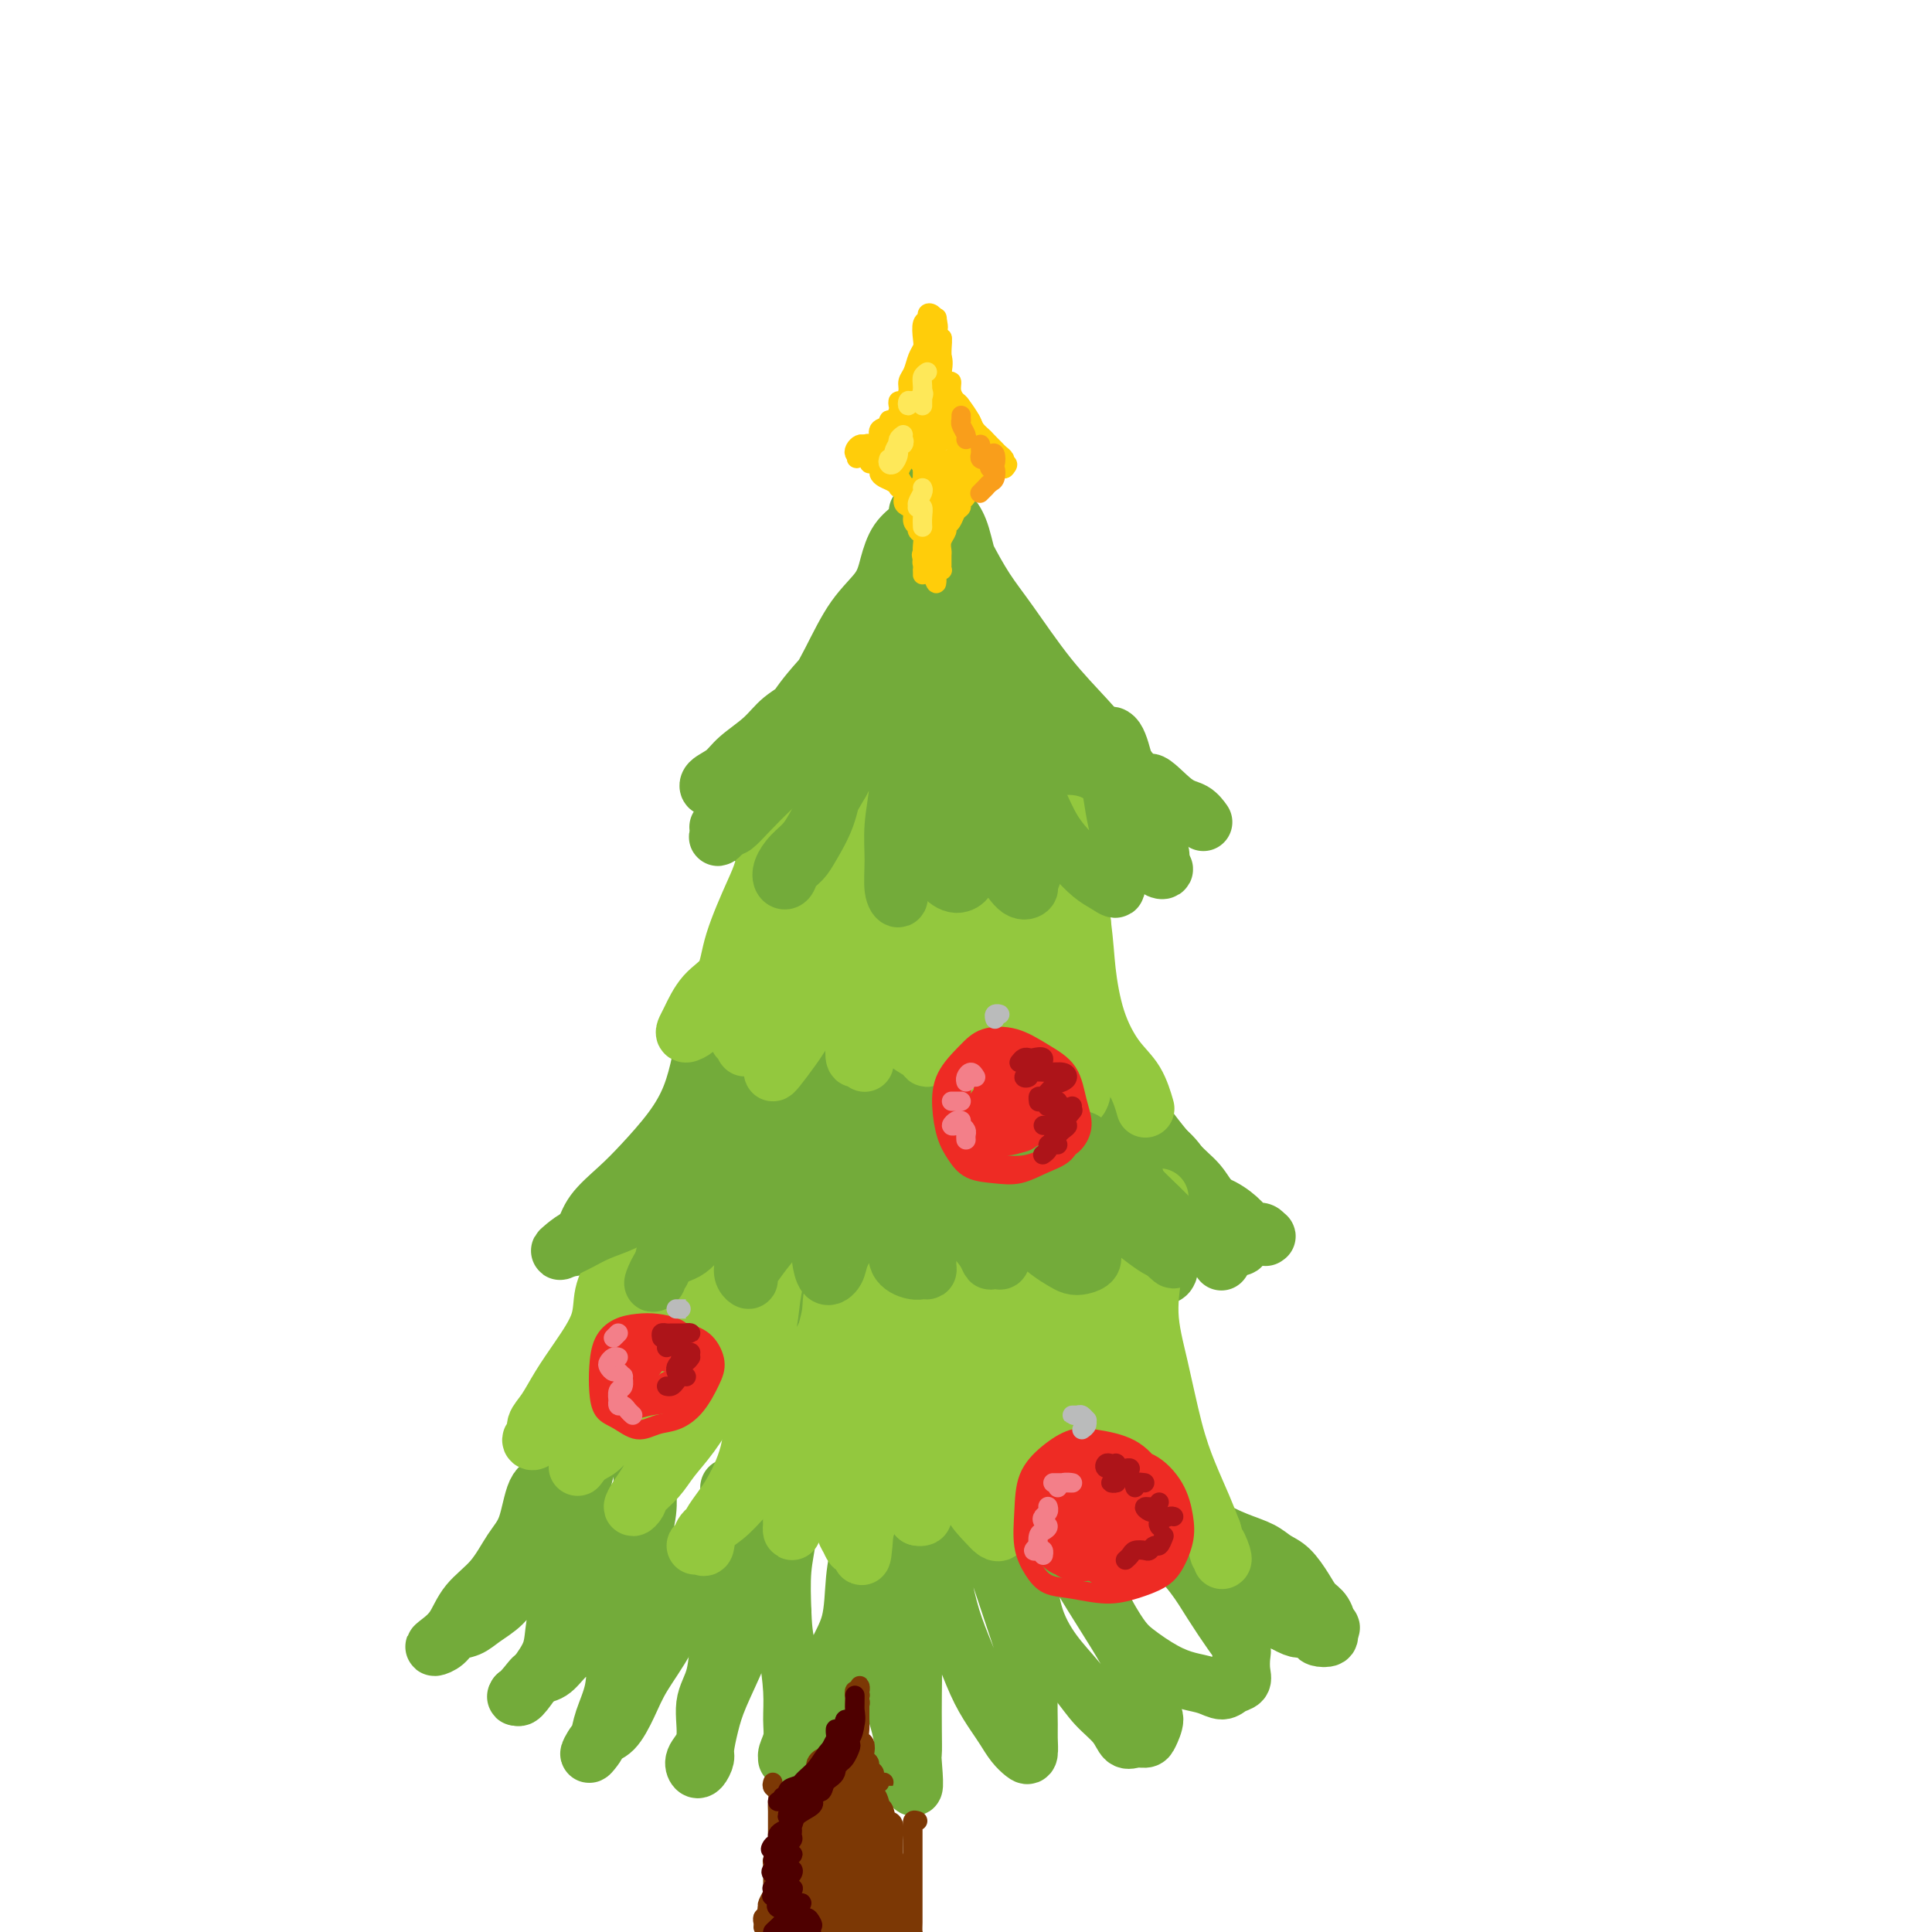 <svg viewBox='0 0 400 400' version='1.1' xmlns='http://www.w3.org/2000/svg' xmlns:xlink='http://www.w3.org/1999/xlink'><g fill='none' stroke='rgb(115,171,58)' stroke-width='12' stroke-linecap='round' stroke-linejoin='round'><path d='M189,116c-2.390,3.987 -4.780,7.974 -7,11c-2.220,3.026 -4.270,5.092 -7,8c-2.730,2.908 -6.138,6.657 -8,9c-1.862,2.343 -2.176,3.278 -4,5c-1.824,1.722 -5.157,4.231 -7,6c-1.843,1.769 -2.195,2.797 -3,4c-0.805,1.203 -2.063,2.580 -3,3c-0.937,0.420 -1.554,-0.116 -2,0c-0.446,0.116 -0.720,0.885 -1,1c-0.280,0.115 -0.565,-0.423 0,-1c0.565,-0.577 1.980,-1.193 3,-2c1.020,-0.807 1.643,-1.804 3,-3c1.357,-1.196 3.446,-2.591 5,-4c1.554,-1.409 2.573,-2.834 4,-4c1.427,-1.166 3.260,-2.075 5,-4c1.740,-1.925 3.385,-4.868 5,-8c1.615,-3.132 3.199,-6.453 5,-9c1.801,-2.547 3.817,-4.321 5,-6c1.183,-1.679 1.532,-3.265 2,-5c0.468,-1.735 1.054,-3.621 2,-5c0.946,-1.379 2.252,-2.250 3,-3c0.748,-0.750 0.939,-1.378 1,-2c0.061,-0.622 -0.009,-1.239 0,-1c0.009,0.239 0.096,1.335 0,2c-0.096,0.665 -0.374,0.900 -1,2c-0.626,1.100 -1.599,3.067 -2,5c-0.401,1.933 -0.229,3.833 -1,6c-0.771,2.167 -2.485,4.601 -4,8c-1.515,3.399 -2.831,7.761 -4,11c-1.169,3.239 -2.191,5.354 -3,7c-0.809,1.646 -1.404,2.823 -2,4'/><path d='M173,151c-2.688,7.440 -0.909,3.541 -1,3c-0.091,-0.541 -2.052,2.275 -3,4c-0.948,1.725 -0.883,2.360 -1,3c-0.117,0.640 -0.417,1.285 -1,2c-0.583,0.715 -1.451,1.500 -2,2c-0.549,0.500 -0.780,0.715 -1,1c-0.220,0.285 -0.429,0.639 -1,1c-0.571,0.361 -1.503,0.728 -2,1c-0.497,0.272 -0.559,0.449 -1,1c-0.441,0.551 -1.261,1.477 -2,2c-0.739,0.523 -1.398,0.643 -2,1c-0.602,0.357 -1.148,0.951 -1,1c0.148,0.049 0.988,-0.445 2,-1c1.012,-0.555 2.196,-1.170 3,-2c0.804,-0.830 1.230,-1.876 2,-3c0.770,-1.124 1.885,-2.327 3,-4c1.115,-1.673 2.228,-3.818 4,-7c1.772,-3.182 4.201,-7.401 6,-11c1.799,-3.599 2.968,-6.577 4,-9c1.032,-2.423 1.925,-4.292 3,-6c1.075,-1.708 2.330,-3.257 3,-5c0.670,-1.743 0.755,-3.682 1,-5c0.245,-1.318 0.651,-2.017 1,-3c0.349,-0.983 0.640,-2.251 1,-3c0.360,-0.749 0.789,-0.979 1,-1c0.211,-0.021 0.203,0.169 0,1c-0.203,0.831 -0.601,2.305 -1,4c-0.399,1.695 -0.800,3.610 -1,6c-0.200,2.390 -0.200,5.254 -1,9c-0.800,3.746 -2.400,8.373 -4,13'/><path d='M182,146c-1.741,8.179 -3.093,12.627 -5,18c-1.907,5.373 -4.368,11.671 -6,16c-1.632,4.329 -2.434,6.688 -3,8c-0.566,1.312 -0.896,1.578 -1,2c-0.104,0.422 0.019,1.002 0,1c-0.019,-0.002 -0.180,-0.585 0,-2c0.180,-1.415 0.700,-3.663 2,-7c1.300,-3.337 3.381,-7.765 5,-11c1.619,-3.235 2.775,-5.277 4,-9c1.225,-3.723 2.518,-9.128 4,-13c1.482,-3.872 3.154,-6.213 4,-9c0.846,-2.787 0.868,-6.021 1,-9c0.132,-2.979 0.375,-5.705 1,-8c0.625,-2.295 1.630,-4.161 2,-6c0.370,-1.839 0.103,-3.651 0,-5c-0.103,-1.349 -0.041,-2.236 0,-3c0.041,-0.764 0.063,-1.406 0,-1c-0.063,0.406 -0.209,1.858 0,3c0.209,1.142 0.773,1.972 1,4c0.227,2.028 0.118,5.252 0,8c-0.118,2.748 -0.244,5.018 0,8c0.244,2.982 0.857,6.675 1,11c0.143,4.325 -0.185,9.283 -1,14c-0.815,4.717 -2.117,9.192 -3,13c-0.883,3.808 -1.347,6.949 -2,10c-0.653,3.051 -1.495,6.014 -2,8c-0.505,1.986 -0.675,2.996 -1,4c-0.325,1.004 -0.807,2.001 -1,2c-0.193,-0.001 -0.096,-1.001 0,-2'/><path d='M182,191c-1.278,4.999 0.028,-0.003 1,-3c0.972,-2.997 1.609,-3.988 2,-6c0.391,-2.012 0.535,-5.043 1,-8c0.465,-2.957 1.249,-5.839 2,-10c0.751,-4.161 1.468,-9.600 2,-14c0.532,-4.400 0.878,-7.761 1,-11c0.122,-3.239 0.018,-6.357 0,-9c-0.018,-2.643 0.048,-4.812 0,-7c-0.048,-2.188 -0.211,-4.395 0,-6c0.211,-1.605 0.796,-2.608 1,-4c0.204,-1.392 0.028,-3.172 0,-4c-0.028,-0.828 0.090,-0.703 0,-1c-0.090,-0.297 -0.390,-1.017 0,-1c0.390,0.017 1.471,0.771 2,2c0.529,1.229 0.508,2.933 1,5c0.492,2.067 1.498,4.496 2,7c0.502,2.504 0.499,5.083 1,9c0.501,3.917 1.505,9.174 2,14c0.495,4.826 0.479,9.222 1,14c0.521,4.778 1.577,9.936 2,12c0.423,2.064 0.211,1.032 0,0'/><path d='M206,175c-0.288,-0.451 -0.576,-0.902 -1,-2c-0.424,-1.098 -0.986,-2.842 -1,-4c-0.014,-1.158 0.518,-1.729 0,-4c-0.518,-2.271 -2.086,-6.242 -3,-10c-0.914,-3.758 -1.173,-7.303 -2,-11c-0.827,-3.697 -2.220,-7.546 -3,-11c-0.780,-3.454 -0.945,-6.512 -1,-9c-0.055,-2.488 -0.001,-4.406 0,-6c0.001,-1.594 -0.052,-2.863 0,-4c0.052,-1.137 0.210,-2.144 0,-3c-0.210,-0.856 -0.790,-1.563 -1,-2c-0.210,-0.437 -0.052,-0.603 0,-1c0.052,-0.397 -0.001,-1.024 0,-1c0.001,0.024 0.056,0.698 0,1c-0.056,0.302 -0.221,0.232 0,1c0.221,0.768 0.830,2.372 1,4c0.170,1.628 -0.099,3.278 0,5c0.099,1.722 0.564,3.515 1,6c0.436,2.485 0.842,5.660 1,10c0.158,4.340 0.067,9.843 0,15c-0.067,5.157 -0.109,9.967 0,14c0.109,4.033 0.369,7.287 1,10c0.631,2.713 1.631,4.884 2,7c0.369,2.116 0.105,4.176 0,5c-0.105,0.824 -0.053,0.412 0,0'/><path d='M201,188c0.000,0.000 0.100,0.100 0.1,0.1'/><path d='M202,192c0.000,0.000 0.100,0.100 0.1,0.1'/><path d='M194,110c-0.688,0.171 -1.377,0.342 -2,1c-0.623,0.658 -1.182,1.804 -1,3c0.182,1.196 1.103,2.444 2,5c0.897,2.556 1.769,6.422 3,11c1.231,4.578 2.823,9.869 5,15c2.177,5.131 4.941,10.101 7,15c2.059,4.899 3.414,9.727 5,13c1.586,3.273 3.402,4.992 5,6c1.598,1.008 2.977,1.305 4,2c1.023,0.695 1.690,1.789 2,2c0.310,0.211 0.264,-0.460 0,-1c-0.264,-0.540 -0.747,-0.949 -1,-2c-0.253,-1.051 -0.275,-2.746 -1,-4c-0.725,-1.254 -2.154,-2.068 -3,-3c-0.846,-0.932 -1.111,-1.983 -2,-3c-0.889,-1.017 -2.403,-2.002 -4,-4c-1.597,-1.998 -3.279,-5.011 -5,-8c-1.721,-2.989 -3.483,-5.953 -5,-10c-1.517,-4.047 -2.788,-9.175 -4,-13c-1.212,-3.825 -2.363,-6.346 -3,-9c-0.637,-2.654 -0.759,-5.439 -1,-8c-0.241,-2.561 -0.599,-4.896 -1,-7c-0.401,-2.104 -0.843,-3.975 -1,-5c-0.157,-1.025 -0.029,-1.203 0,-2c0.029,-0.797 -0.043,-2.212 0,-3c0.043,-0.788 0.199,-0.948 0,-1c-0.199,-0.052 -0.755,0.005 -1,0c-0.245,-0.005 -0.179,-0.074 0,1c0.179,1.074 0.471,3.289 1,5c0.529,1.711 1.294,2.917 2,5c0.706,2.083 1.353,5.041 2,8'/><path d='M197,119c1.647,4.819 3.763,7.867 6,12c2.237,4.133 4.593,9.351 7,14c2.407,4.649 4.864,8.729 7,12c2.136,3.271 3.952,5.731 6,8c2.048,2.269 4.328,4.345 6,6c1.672,1.655 2.734,2.888 4,4c1.266,1.112 2.734,2.104 4,3c1.266,0.896 2.331,1.696 3,2c0.669,0.304 0.943,0.111 1,0c0.057,-0.111 -0.103,-0.141 -1,-1c-0.897,-0.859 -2.530,-2.546 -4,-4c-1.470,-1.454 -2.777,-2.674 -4,-4c-1.223,-1.326 -2.361,-2.759 -4,-5c-1.639,-2.241 -3.780,-5.289 -6,-9c-2.220,-3.711 -4.520,-8.085 -7,-12c-2.480,-3.915 -5.139,-7.370 -7,-11c-1.861,-3.630 -2.922,-7.435 -4,-10c-1.078,-2.565 -2.171,-3.892 -3,-6c-0.829,-2.108 -1.394,-4.999 -2,-7c-0.606,-2.001 -1.254,-3.112 -2,-4c-0.746,-0.888 -1.589,-1.555 -2,-2c-0.411,-0.445 -0.388,-0.670 0,0c0.388,0.670 1.143,2.234 2,4c0.857,1.766 1.817,3.734 3,6c1.183,2.266 2.591,4.831 4,7c1.409,2.169 2.821,3.942 5,7c2.179,3.058 5.125,7.400 8,11c2.875,3.600 5.679,6.457 8,9c2.321,2.543 4.161,4.771 6,7'/><path d='M231,156c6.908,9.030 6.177,6.105 7,6c0.823,-0.105 3.200,2.611 5,4c1.800,1.389 3.023,1.451 4,2c0.977,0.549 1.708,1.585 2,2c0.292,0.415 0.146,0.207 0,0'/><path d='M148,211c-0.329,0.189 -0.659,0.379 -1,1c-0.341,0.621 -0.695,1.674 -1,3c-0.305,1.326 -0.562,2.927 -1,5c-0.438,2.073 -1.059,4.619 -2,7c-0.941,2.381 -2.203,4.596 -4,7c-1.797,2.404 -4.131,4.996 -6,7c-1.869,2.004 -3.274,3.420 -5,5c-1.726,1.580 -3.773,3.324 -5,5c-1.227,1.676 -1.634,3.284 -2,4c-0.366,0.716 -0.690,0.539 -1,1c-0.310,0.461 -0.604,1.558 -1,2c-0.396,0.442 -0.892,0.229 -1,0c-0.108,-0.229 0.171,-0.472 1,-1c0.829,-0.528 2.207,-1.339 3,-2c0.793,-0.661 1.002,-1.172 2,-2c0.998,-0.828 2.787,-1.973 4,-3c1.213,-1.027 1.852,-1.935 3,-3c1.148,-1.065 2.806,-2.288 4,-4c1.194,-1.712 1.924,-3.915 3,-6c1.076,-2.085 2.498,-4.054 4,-6c1.502,-1.946 3.085,-3.871 4,-6c0.915,-2.129 1.161,-4.463 2,-6c0.839,-1.537 2.270,-2.275 3,-3c0.730,-0.725 0.759,-1.435 1,-2c0.241,-0.565 0.696,-0.986 1,-1c0.304,-0.014 0.458,0.379 0,1c-0.458,0.621 -1.529,1.470 -2,3c-0.471,1.530 -0.343,3.740 -1,6c-0.657,2.260 -2.100,4.570 -3,7c-0.900,2.430 -1.257,4.980 -2,8c-0.743,3.020 -1.871,6.510 -3,10'/><path d='M142,248c-2.245,7.150 -2.358,7.524 -3,9c-0.642,1.476 -1.815,4.054 -3,6c-1.185,1.946 -2.384,3.258 -3,4c-0.616,0.742 -0.650,0.912 -1,1c-0.350,0.088 -1.018,0.093 -1,0c0.018,-0.093 0.721,-0.285 1,-1c0.279,-0.715 0.134,-1.954 1,-3c0.866,-1.046 2.742,-1.899 4,-3c1.258,-1.101 1.896,-2.449 3,-4c1.104,-1.551 2.674,-3.306 4,-5c1.326,-1.694 2.410,-3.328 4,-6c1.590,-2.672 3.687,-6.382 5,-9c1.313,-2.618 1.840,-4.143 3,-6c1.160,-1.857 2.951,-4.045 4,-6c1.049,-1.955 1.355,-3.675 2,-5c0.645,-1.325 1.630,-2.254 2,-3c0.370,-0.746 0.125,-1.308 0,-1c-0.125,0.308 -0.129,1.487 0,3c0.129,1.513 0.393,3.359 0,5c-0.393,1.641 -1.442,3.077 -2,5c-0.558,1.923 -0.625,4.331 -1,7c-0.375,2.669 -1.057,5.597 -2,9c-0.943,3.403 -2.148,7.281 -3,10c-0.852,2.719 -1.353,4.278 -2,6c-0.647,1.722 -1.442,3.606 -2,5c-0.558,1.394 -0.881,2.298 -1,3c-0.119,0.702 -0.034,1.200 0,1c0.034,-0.200 0.017,-1.100 0,-2'/><path d='M151,268c-1.884,7.870 -0.093,2.044 1,-1c1.093,-3.044 1.489,-3.306 2,-4c0.511,-0.694 1.138,-1.820 2,-3c0.862,-1.180 1.960,-2.413 3,-4c1.040,-1.587 2.022,-3.526 3,-6c0.978,-2.474 1.951,-5.482 3,-8c1.049,-2.518 2.175,-4.546 3,-7c0.825,-2.454 1.348,-5.335 2,-7c0.652,-1.665 1.432,-2.114 2,-3c0.568,-0.886 0.924,-2.209 1,-3c0.076,-0.791 -0.126,-1.051 0,-1c0.126,0.051 0.582,0.412 1,1c0.418,0.588 0.800,1.402 1,3c0.200,1.598 0.219,3.979 0,6c-0.219,2.021 -0.674,3.682 -1,6c-0.326,2.318 -0.522,5.293 -1,9c-0.478,3.707 -1.238,8.147 -2,12c-0.762,3.853 -1.526,7.121 -2,10c-0.474,2.879 -0.660,5.370 -1,7c-0.340,1.630 -0.836,2.400 -1,3c-0.164,0.600 0.005,1.029 0,1c-0.005,-0.029 -0.182,-0.517 0,-1c0.182,-0.483 0.723,-0.961 1,-2c0.277,-1.039 0.290,-2.637 1,-5c0.710,-2.363 2.116,-5.489 3,-8c0.884,-2.511 1.245,-4.408 2,-7c0.755,-2.592 1.904,-5.880 3,-9c1.096,-3.120 2.139,-6.073 3,-9c0.861,-2.927 1.539,-5.826 2,-8c0.461,-2.174 0.703,-3.621 1,-5c0.297,-1.379 0.648,-2.689 1,-4'/><path d='M184,221c2.856,-9.235 1.496,-3.823 1,-2c-0.496,1.823 -0.129,0.058 0,-1c0.129,-1.058 0.019,-1.409 0,-1c-0.019,0.409 0.051,1.578 0,3c-0.051,1.422 -0.224,3.099 0,5c0.224,1.901 0.846,4.028 1,6c0.154,1.972 -0.159,3.788 0,6c0.159,2.212 0.789,4.820 1,8c0.211,3.180 0.004,6.933 0,10c-0.004,3.067 0.195,5.447 0,8c-0.195,2.553 -0.785,5.278 -1,7c-0.215,1.722 -0.055,2.441 0,3c0.055,0.559 0.004,0.957 0,1c-0.004,0.043 0.039,-0.271 0,-1c-0.039,-0.729 -0.161,-1.875 0,-3c0.161,-1.125 0.605,-2.230 1,-4c0.395,-1.770 0.739,-4.204 1,-6c0.261,-1.796 0.437,-2.953 1,-5c0.563,-2.047 1.513,-4.985 2,-8c0.487,-3.015 0.513,-6.108 1,-9c0.487,-2.892 1.437,-5.582 2,-8c0.563,-2.418 0.739,-4.564 1,-6c0.261,-1.436 0.606,-2.161 1,-3c0.394,-0.839 0.838,-1.792 1,-2c0.162,-0.208 0.043,0.331 0,1c-0.043,0.669 -0.009,1.469 0,3c0.009,1.531 -0.008,3.792 0,6c0.008,2.208 0.041,4.364 0,7c-0.041,2.636 -0.154,5.753 0,9c0.154,3.247 0.577,6.623 1,10'/><path d='M198,255c0.669,6.758 1.342,6.655 2,8c0.658,1.345 1.301,4.140 2,6c0.699,1.860 1.456,2.786 2,4c0.544,1.214 0.877,2.715 1,3c0.123,0.285 0.036,-0.648 0,-2c-0.036,-1.352 -0.020,-3.124 0,-5c0.020,-1.876 0.044,-3.854 0,-6c-0.044,-2.146 -0.156,-4.458 0,-7c0.156,-2.542 0.579,-5.313 1,-8c0.421,-2.687 0.841,-5.290 1,-8c0.159,-2.710 0.056,-5.527 0,-8c-0.056,-2.473 -0.064,-4.602 0,-6c0.064,-1.398 0.201,-2.063 0,-3c-0.201,-0.937 -0.741,-2.144 -1,-2c-0.259,0.144 -0.236,1.640 0,3c0.236,1.360 0.687,2.583 1,4c0.313,1.417 0.490,3.028 1,5c0.510,1.972 1.352,4.306 2,7c0.648,2.694 1.100,5.748 2,9c0.900,3.252 2.248,6.702 3,9c0.752,2.298 0.909,3.443 2,5c1.091,1.557 3.115,3.525 4,5c0.885,1.475 0.630,2.457 1,3c0.370,0.543 1.364,0.645 2,1c0.636,0.355 0.913,0.961 1,1c0.087,0.039 -0.015,-0.490 0,-1c0.015,-0.510 0.147,-1.003 0,-2c-0.147,-0.997 -0.574,-2.499 -1,-4'/><path d='M224,266c-0.341,-1.899 -0.693,-3.147 -1,-5c-0.307,-1.853 -0.569,-4.311 -1,-6c-0.431,-1.689 -1.032,-2.610 -2,-5c-0.968,-2.390 -2.301,-6.251 -3,-9c-0.699,-2.749 -0.762,-4.387 -1,-6c-0.238,-1.613 -0.652,-3.201 -1,-5c-0.348,-1.799 -0.631,-3.808 -1,-5c-0.369,-1.192 -0.825,-1.565 -1,-2c-0.175,-0.435 -0.070,-0.932 0,-1c0.070,-0.068 0.106,0.292 0,1c-0.106,0.708 -0.354,1.762 0,3c0.354,1.238 1.309,2.659 2,4c0.691,1.341 1.116,2.603 2,4c0.884,1.397 2.225,2.929 3,5c0.775,2.071 0.983,4.681 2,7c1.017,2.319 2.843,4.347 4,6c1.157,1.653 1.643,2.930 3,4c1.357,1.070 3.583,1.931 5,3c1.417,1.069 2.026,2.344 3,3c0.974,0.656 2.315,0.692 3,1c0.685,0.308 0.716,0.887 1,1c0.284,0.113 0.821,-0.240 1,-1c0.179,-0.760 0.001,-1.928 0,-3c-0.001,-1.072 0.177,-2.050 0,-3c-0.177,-0.950 -0.708,-1.874 -1,-3c-0.292,-1.126 -0.343,-2.454 -1,-4c-0.657,-1.546 -1.918,-3.311 -3,-5c-1.082,-1.689 -1.984,-3.301 -3,-5c-1.016,-1.699 -2.148,-3.485 -3,-5c-0.852,-1.515 -1.426,-2.757 -2,-4'/><path d='M229,231c-2.349,-3.446 -2.720,-2.560 -3,-3c-0.280,-0.440 -0.468,-2.206 -1,-3c-0.532,-0.794 -1.407,-0.617 -2,-1c-0.593,-0.383 -0.903,-1.326 -1,-2c-0.097,-0.674 0.017,-1.077 0,-1c-0.017,0.077 -0.167,0.636 0,1c0.167,0.364 0.652,0.535 1,1c0.348,0.465 0.560,1.224 1,2c0.440,0.776 1.110,1.568 2,3c0.890,1.432 2.002,3.503 3,5c0.998,1.497 1.884,2.418 3,4c1.116,1.582 2.462,3.823 4,6c1.538,2.177 3.266,4.290 5,6c1.734,1.710 3.473,3.018 5,4c1.527,0.982 2.844,1.638 4,2c1.156,0.362 2.153,0.431 3,1c0.847,0.569 1.545,1.640 2,2c0.455,0.360 0.667,0.009 1,0c0.333,-0.009 0.788,0.323 1,0c0.212,-0.323 0.182,-1.300 0,-2c-0.182,-0.700 -0.516,-1.123 -1,-2c-0.484,-0.877 -1.118,-2.210 -2,-3c-0.882,-0.790 -2.012,-1.038 -3,-2c-0.988,-0.962 -1.833,-2.637 -3,-4c-1.167,-1.363 -2.655,-2.412 -5,-5c-2.345,-2.588 -5.546,-6.714 -7,-9c-1.454,-2.286 -1.161,-2.731 -1,-3c0.161,-0.269 0.189,-0.363 0,-1c-0.189,-0.637 -0.594,-1.819 -1,-3'/><path d='M234,224c-3.784,-4.880 -1.743,-1.079 -1,0c0.743,1.079 0.189,-0.565 0,-1c-0.189,-0.435 -0.015,0.337 0,1c0.015,0.663 -0.131,1.217 0,2c0.131,0.783 0.540,1.796 1,3c0.460,1.204 0.972,2.601 2,4c1.028,1.399 2.572,2.801 4,4c1.428,1.199 2.738,2.196 4,4c1.262,1.804 2.474,4.416 4,6c1.526,1.584 3.365,2.141 5,3c1.635,0.859 3.064,2.020 4,3c0.936,0.980 1.378,1.779 2,2c0.622,0.221 1.425,-0.136 2,0c0.575,0.136 0.921,0.764 1,1c0.079,0.236 -0.109,0.080 0,0c0.109,-0.080 0.516,-0.083 0,0c-0.516,0.083 -1.956,0.251 -3,0c-1.044,-0.251 -1.692,-0.921 -3,-1c-1.308,-0.079 -3.277,0.435 -5,0c-1.723,-0.435 -3.200,-1.817 -5,-3c-1.800,-1.183 -3.922,-2.166 -6,-3c-2.078,-0.834 -4.113,-1.518 -6,-3c-1.887,-1.482 -3.626,-3.760 -5,-5c-1.374,-1.240 -2.384,-1.441 -3,-2c-0.616,-0.559 -0.839,-1.476 -1,-2c-0.161,-0.524 -0.260,-0.656 0,-1c0.260,-0.344 0.878,-0.900 1,-1c0.122,-0.100 -0.251,0.257 0,1c0.251,0.743 1.125,1.871 2,3'/><path d='M228,239c0.981,1.254 1.932,2.889 3,4c1.068,1.111 2.252,1.699 3,3c0.748,1.301 1.058,3.315 2,4c0.942,0.685 2.515,0.040 3,0c0.485,-0.040 -0.117,0.525 0,1c0.117,0.475 0.955,0.859 1,1c0.045,0.141 -0.701,0.040 -1,0c-0.299,-0.040 -0.149,-0.020 0,0'/><path d='M114,307c-1.110,0.164 -2.219,0.328 -3,2c-0.781,1.672 -1.233,4.853 -2,7c-0.767,2.147 -1.847,3.261 -3,5c-1.153,1.739 -2.377,4.102 -4,6c-1.623,1.898 -3.644,3.330 -5,5c-1.356,1.670 -2.047,3.579 -3,5c-0.953,1.421 -2.169,2.354 -3,3c-0.831,0.646 -1.276,1.005 -1,1c0.276,-0.005 1.274,-0.374 2,-1c0.726,-0.626 1.180,-1.510 2,-2c0.820,-0.490 2.007,-0.587 3,-1c0.993,-0.413 1.791,-1.144 3,-2c1.209,-0.856 2.827,-1.838 4,-3c1.173,-1.162 1.899,-2.505 3,-4c1.101,-1.495 2.576,-3.143 4,-5c1.424,-1.857 2.798,-3.924 4,-6c1.202,-2.076 2.232,-4.162 3,-6c0.768,-1.838 1.275,-3.428 2,-5c0.725,-1.572 1.669,-3.127 2,-4c0.331,-0.873 0.048,-1.065 0,-1c-0.048,0.065 0.139,0.386 0,1c-0.139,0.614 -0.605,1.521 -1,3c-0.395,1.479 -0.720,3.532 -1,6c-0.280,2.468 -0.514,5.352 -1,8c-0.486,2.648 -1.223,5.060 -2,8c-0.777,2.940 -1.595,6.406 -2,9c-0.405,2.594 -0.397,4.314 -1,6c-0.603,1.686 -1.816,3.339 -3,5c-1.184,1.661 -2.338,3.332 -3,4c-0.662,0.668 -0.831,0.334 -1,0'/><path d='M107,351c-0.713,1.055 1.006,-0.807 2,-2c0.994,-1.193 1.264,-1.718 2,-2c0.736,-0.282 1.938,-0.321 3,-1c1.062,-0.679 1.983,-1.998 3,-3c1.017,-1.002 2.130,-1.687 3,-3c0.870,-1.313 1.499,-3.253 2,-5c0.501,-1.747 0.876,-3.300 2,-6c1.124,-2.700 2.999,-6.546 4,-9c1.001,-2.454 1.130,-3.517 2,-5c0.870,-1.483 2.482,-3.384 3,-5c0.518,-1.616 -0.056,-2.945 0,-4c0.056,-1.055 0.743,-1.837 1,-2c0.257,-0.163 0.084,0.294 0,1c-0.084,0.706 -0.080,1.662 0,3c0.080,1.338 0.235,3.059 0,5c-0.235,1.941 -0.860,4.103 -1,6c-0.140,1.897 0.204,3.529 0,6c-0.204,2.471 -0.958,5.782 -2,9c-1.042,3.218 -2.373,6.342 -3,9c-0.627,2.658 -0.551,4.848 -1,7c-0.449,2.152 -1.421,4.265 -2,6c-0.579,1.735 -0.763,3.092 -1,4c-0.237,0.908 -0.527,1.367 -1,2c-0.473,0.633 -1.128,1.438 -1,1c0.128,-0.438 1.040,-2.121 2,-3c0.960,-0.879 1.967,-0.954 3,-2c1.033,-1.046 2.091,-3.064 3,-5c0.909,-1.936 1.668,-3.790 3,-6c1.332,-2.210 3.238,-4.774 5,-8c1.762,-3.226 3.381,-7.113 5,-11'/><path d='M143,328c3.779,-7.206 2.725,-7.719 3,-9c0.275,-1.281 1.877,-3.328 3,-5c1.123,-1.672 1.766,-2.968 2,-4c0.234,-1.032 0.060,-1.798 0,-2c-0.060,-0.202 -0.005,0.161 0,1c0.005,0.839 -0.039,2.156 0,4c0.039,1.844 0.160,4.216 0,7c-0.160,2.784 -0.601,5.980 -1,9c-0.399,3.020 -0.755,5.862 -1,9c-0.245,3.138 -0.378,6.571 -1,9c-0.622,2.429 -1.733,3.854 -2,6c-0.267,2.146 0.311,5.013 0,7c-0.311,1.987 -1.510,3.093 -2,4c-0.490,0.907 -0.272,1.616 0,2c0.272,0.384 0.599,0.445 1,0c0.401,-0.445 0.876,-1.396 1,-2c0.124,-0.604 -0.105,-0.861 0,-2c0.105,-1.139 0.542,-3.160 1,-5c0.458,-1.840 0.938,-3.498 2,-6c1.062,-2.502 2.708,-5.846 4,-9c1.292,-3.154 2.231,-6.117 3,-9c0.769,-2.883 1.369,-5.687 2,-8c0.631,-2.313 1.295,-4.137 2,-6c0.705,-1.863 1.453,-3.766 2,-5c0.547,-1.234 0.892,-1.800 1,-2c0.108,-0.200 -0.023,-0.033 0,1c0.023,1.033 0.198,2.932 0,5c-0.198,2.068 -0.771,4.305 -1,7c-0.229,2.695 -0.115,5.847 0,9'/><path d='M162,334c0.165,4.504 0.576,5.763 1,8c0.424,2.237 0.860,5.450 1,8c0.140,2.550 -0.016,4.435 0,6c0.016,1.565 0.204,2.810 0,4c-0.204,1.190 -0.799,2.324 -1,3c-0.201,0.676 -0.007,0.892 0,1c0.007,0.108 -0.174,0.107 0,0c0.174,-0.107 0.703,-0.319 1,-1c0.297,-0.681 0.363,-1.830 1,-3c0.637,-1.170 1.844,-2.362 3,-4c1.156,-1.638 2.261,-3.721 3,-6c0.739,-2.279 1.112,-4.752 2,-7c0.888,-2.248 2.291,-4.270 3,-7c0.709,-2.730 0.725,-6.167 1,-9c0.275,-2.833 0.808,-5.063 1,-7c0.192,-1.937 0.044,-3.580 0,-5c-0.044,-1.420 0.017,-2.617 0,-3c-0.017,-0.383 -0.110,0.049 0,0c0.110,-0.049 0.425,-0.578 1,0c0.575,0.578 1.410,2.263 2,4c0.590,1.737 0.935,3.527 1,6c0.065,2.473 -0.150,5.628 0,9c0.150,3.372 0.667,6.962 1,10c0.333,3.038 0.484,5.524 1,8c0.516,2.476 1.396,4.942 2,7c0.604,2.058 0.932,3.708 1,5c0.068,1.292 -0.123,2.226 0,3c0.123,0.774 0.562,1.387 1,2'/><path d='M188,366c1.774,8.193 1.208,1.676 1,-1c-0.208,-2.676 -0.057,-1.510 0,-2c0.057,-0.490 0.019,-2.634 0,-5c-0.019,-2.366 -0.020,-4.952 0,-7c0.020,-2.048 0.062,-3.558 0,-6c-0.062,-2.442 -0.227,-5.815 0,-9c0.227,-3.185 0.846,-6.183 1,-9c0.154,-2.817 -0.156,-5.453 0,-8c0.156,-2.547 0.780,-5.005 1,-7c0.220,-1.995 0.037,-3.527 0,-4c-0.037,-0.473 0.072,0.114 0,1c-0.072,0.886 -0.326,2.072 0,4c0.326,1.928 1.231,4.598 2,7c0.769,2.402 1.403,4.537 2,7c0.597,2.463 1.157,5.253 2,8c0.843,2.747 1.969,5.449 3,8c1.031,2.551 1.967,4.949 3,7c1.033,2.051 2.161,3.753 3,5c0.839,1.247 1.388,2.037 2,3c0.612,0.963 1.289,2.098 2,3c0.711,0.902 1.458,1.573 2,2c0.542,0.427 0.879,0.612 1,0c0.121,-0.612 0.027,-2.022 0,-3c-0.027,-0.978 0.012,-1.524 0,-3c-0.012,-1.476 -0.076,-3.880 0,-6c0.076,-2.120 0.291,-3.955 0,-6c-0.291,-2.045 -1.088,-4.301 -2,-7c-0.912,-2.699 -1.938,-5.842 -3,-9c-1.062,-3.158 -2.161,-6.331 -3,-9c-0.839,-2.669 -1.420,-4.835 -2,-7'/><path d='M203,313c-1.974,-5.771 -1.908,-4.197 -2,-4c-0.092,0.197 -0.340,-0.983 0,-1c0.340,-0.017 1.269,1.129 2,2c0.731,0.871 1.264,1.466 2,3c0.736,1.534 1.673,4.005 3,6c1.327,1.995 3.043,3.513 4,6c0.957,2.487 1.156,5.943 2,9c0.844,3.057 2.334,5.717 4,8c1.666,2.283 3.510,4.191 5,6c1.490,1.809 2.627,3.518 4,5c1.373,1.482 2.983,2.736 4,4c1.017,1.264 1.440,2.539 2,3c0.560,0.461 1.257,0.109 2,0c0.743,-0.109 1.531,0.026 2,0c0.469,-0.026 0.619,-0.213 1,-1c0.381,-0.787 0.995,-2.175 1,-3c0.005,-0.825 -0.598,-1.088 -1,-2c-0.402,-0.912 -0.602,-2.472 -1,-4c-0.398,-1.528 -0.993,-3.024 -2,-5c-1.007,-1.976 -2.427,-4.433 -4,-7c-1.573,-2.567 -3.298,-5.245 -5,-8c-1.702,-2.755 -3.380,-5.589 -5,-8c-1.620,-2.411 -3.182,-4.400 -4,-6c-0.818,-1.600 -0.893,-2.811 -1,-4c-0.107,-1.189 -0.248,-2.358 0,-3c0.248,-0.642 0.883,-0.759 1,-1c0.117,-0.241 -0.284,-0.606 0,0c0.284,0.606 1.251,2.183 2,4c0.749,1.817 1.279,3.874 2,6c0.721,2.126 1.635,4.322 3,7c1.365,2.678 3.183,5.839 5,9'/><path d='M229,334c3.073,5.466 4.255,6.632 6,8c1.745,1.368 4.053,2.938 6,4c1.947,1.062 3.534,1.617 5,2c1.466,0.383 2.809,0.595 4,1c1.191,0.405 2.228,1.003 3,1c0.772,-0.003 1.280,-0.605 2,-1c0.720,-0.395 1.653,-0.582 2,-1c0.347,-0.418 0.109,-1.069 0,-2c-0.109,-0.931 -0.089,-2.144 0,-3c0.089,-0.856 0.246,-1.355 0,-2c-0.246,-0.645 -0.894,-1.435 -2,-3c-1.106,-1.565 -2.671,-3.905 -4,-6c-1.329,-2.095 -2.422,-3.946 -4,-6c-1.578,-2.054 -3.642,-4.312 -5,-6c-1.358,-1.688 -2.010,-2.807 -3,-4c-0.990,-1.193 -2.319,-2.458 -3,-3c-0.681,-0.542 -0.715,-0.359 -1,-1c-0.285,-0.641 -0.820,-2.107 -1,-3c-0.180,-0.893 -0.003,-1.215 0,-2c0.003,-0.785 -0.166,-2.035 0,-2c0.166,0.035 0.668,1.353 1,2c0.332,0.647 0.496,0.623 1,1c0.504,0.377 1.350,1.156 2,2c0.650,0.844 1.104,1.752 2,3c0.896,1.248 2.235,2.834 4,5c1.765,2.166 3.958,4.910 6,7c2.042,2.090 3.934,3.524 6,5c2.066,1.476 4.304,2.993 6,4c1.696,1.007 2.848,1.503 4,2'/><path d='M266,336c3.267,1.883 3.436,1.089 4,1c0.564,-0.089 1.525,0.525 2,1c0.475,0.475 0.465,0.811 1,1c0.535,0.189 1.615,0.231 2,0c0.385,-0.231 0.073,-0.735 0,-1c-0.073,-0.265 0.091,-0.291 0,-1c-0.091,-0.709 -0.436,-2.101 -1,-3c-0.564,-0.899 -1.346,-1.305 -2,-2c-0.654,-0.695 -1.180,-1.680 -2,-3c-0.820,-1.320 -1.933,-2.975 -3,-4c-1.067,-1.025 -2.088,-1.421 -3,-2c-0.912,-0.579 -1.714,-1.340 -3,-2c-1.286,-0.660 -3.054,-1.218 -5,-2c-1.946,-0.782 -4.068,-1.789 -6,-3c-1.932,-1.211 -3.673,-2.628 -5,-4c-1.327,-1.372 -2.239,-2.701 -3,-4c-0.761,-1.299 -1.371,-2.570 -2,-4c-0.629,-1.430 -1.279,-3.021 -2,-4c-0.721,-0.979 -1.514,-1.346 -2,-2c-0.486,-0.654 -0.665,-1.595 -1,-2c-0.335,-0.405 -0.827,-0.273 -1,0c-0.173,0.273 -0.029,0.687 0,2c0.029,1.313 -0.059,3.526 1,5c1.059,1.474 3.265,2.209 5,4c1.735,1.791 2.999,4.639 5,7c2.001,2.361 4.738,4.235 7,6c2.262,1.765 4.050,3.422 6,5c1.950,1.578 4.064,3.079 6,4c1.936,0.921 3.696,1.263 5,2c1.304,0.737 2.152,1.868 3,3'/><path d='M272,334c4.857,3.714 3.500,3.000 3,3c-0.500,0.000 -0.143,0.714 0,1c0.143,0.286 0.071,0.143 0,0'/></g>
<g fill='none' stroke='rgb(147,200,62)' stroke-width='12' stroke-linecap='round' stroke-linejoin='round'><path d='M128,259c0.054,0.198 0.108,0.397 0,1c-0.108,0.603 -0.377,1.612 -1,3c-0.623,1.388 -1.598,3.155 -2,5c-0.402,1.845 -0.231,3.768 -1,6c-0.769,2.232 -2.478,4.773 -4,7c-1.522,2.227 -2.857,4.141 -4,6c-1.143,1.859 -2.095,3.664 -3,5c-0.905,1.336 -1.764,2.202 -2,3c-0.236,0.798 0.152,1.526 0,2c-0.152,0.474 -0.845,0.694 -1,1c-0.155,0.306 0.229,0.698 1,0c0.771,-0.698 1.928,-2.487 3,-4c1.072,-1.513 2.059,-2.750 3,-4c0.941,-1.250 1.837,-2.514 3,-4c1.163,-1.486 2.592,-3.194 4,-5c1.408,-1.806 2.794,-3.709 4,-6c1.206,-2.291 2.233,-4.969 3,-7c0.767,-2.031 1.274,-3.414 2,-5c0.726,-1.586 1.670,-3.376 2,-4c0.330,-0.624 0.044,-0.082 0,0c-0.044,0.082 0.154,-0.295 0,0c-0.154,0.295 -0.659,1.263 -1,3c-0.341,1.737 -0.518,4.244 -1,6c-0.482,1.756 -1.269,2.762 -2,5c-0.731,2.238 -1.404,5.707 -2,9c-0.596,3.293 -1.113,6.410 -2,9c-0.887,2.590 -2.145,4.653 -3,6c-0.855,1.347 -1.307,1.978 -2,3c-0.693,1.022 -1.627,2.435 -2,3c-0.373,0.565 -0.187,0.283 0,0'/><path d='M120,303c-1.004,1.710 -0.012,-0.014 1,-1c1.012,-0.986 2.046,-1.233 3,-2c0.954,-0.767 1.830,-2.056 3,-3c1.170,-0.944 2.635,-1.545 4,-3c1.365,-1.455 2.631,-3.765 4,-6c1.369,-2.235 2.843,-4.395 4,-7c1.157,-2.605 1.999,-5.655 3,-8c1.001,-2.345 2.161,-3.984 3,-6c0.839,-2.016 1.357,-4.407 2,-6c0.643,-1.593 1.411,-2.387 2,-3c0.589,-0.613 1.001,-1.043 1,-1c-0.001,0.043 -0.413,0.561 -1,2c-0.587,1.439 -1.350,3.800 -2,6c-0.650,2.200 -1.189,4.238 -2,7c-0.811,2.762 -1.894,6.248 -3,10c-1.106,3.752 -2.234,7.770 -3,11c-0.766,3.230 -1.168,5.672 -2,8c-0.832,2.328 -2.092,4.541 -3,6c-0.908,1.459 -1.464,2.162 -2,3c-0.536,0.838 -1.053,1.810 -1,2c0.053,0.190 0.677,-0.403 1,-1c0.323,-0.597 0.346,-1.197 1,-2c0.654,-0.803 1.938,-1.807 3,-3c1.062,-1.193 1.901,-2.574 3,-4c1.099,-1.426 2.460,-2.898 4,-5c1.540,-2.102 3.261,-4.835 5,-8c1.739,-3.165 3.497,-6.761 5,-10c1.503,-3.239 2.752,-6.119 4,-9'/><path d='M157,270c4.498,-7.614 3.242,-6.648 3,-7c-0.242,-0.352 0.531,-2.020 1,-3c0.469,-0.980 0.635,-1.270 1,-2c0.365,-0.730 0.928,-1.900 1,-2c0.072,-0.100 -0.349,0.868 -1,3c-0.651,2.132 -1.534,5.427 -2,8c-0.466,2.573 -0.514,4.424 -1,7c-0.486,2.576 -1.409,5.878 -2,9c-0.591,3.122 -0.851,6.063 -1,9c-0.149,2.937 -0.186,5.869 -1,9c-0.814,3.131 -2.405,6.461 -4,9c-1.595,2.539 -3.194,4.286 -4,6c-0.806,1.714 -0.818,3.396 -1,4c-0.182,0.604 -0.534,0.129 -1,0c-0.466,-0.129 -1.045,0.087 -1,0c0.045,-0.087 0.714,-0.477 1,-1c0.286,-0.523 0.190,-1.178 1,-2c0.810,-0.822 2.527,-1.809 4,-3c1.473,-1.191 2.701,-2.586 4,-4c1.299,-1.414 2.670,-2.848 4,-5c1.330,-2.152 2.619,-5.023 4,-8c1.381,-2.977 2.854,-6.062 4,-9c1.146,-2.938 1.967,-5.731 3,-8c1.033,-2.269 2.280,-4.014 3,-6c0.720,-1.986 0.914,-4.215 1,-6c0.086,-1.785 0.064,-3.128 0,-4c-0.064,-0.872 -0.171,-1.273 0,-2c0.171,-0.727 0.620,-1.779 1,-2c0.380,-0.221 0.690,0.390 1,1'/><path d='M175,261c1.594,-4.705 -0.921,1.534 -2,5c-1.079,3.466 -0.723,4.161 -1,6c-0.277,1.839 -1.187,4.821 -2,8c-0.813,3.179 -1.528,6.553 -2,10c-0.472,3.447 -0.701,6.967 -1,10c-0.299,3.033 -0.669,5.581 -1,8c-0.331,2.419 -0.625,4.710 -1,6c-0.375,1.290 -0.831,1.579 -1,2c-0.169,0.421 -0.050,0.974 0,1c0.050,0.026 0.032,-0.476 0,-1c-0.032,-0.524 -0.076,-1.069 0,-2c0.076,-0.931 0.274,-2.249 1,-4c0.726,-1.751 1.981,-3.937 3,-6c1.019,-2.063 1.804,-4.004 3,-6c1.196,-1.996 2.804,-4.046 4,-7c1.196,-2.954 1.981,-6.813 3,-10c1.019,-3.187 2.273,-5.701 3,-8c0.727,-2.299 0.927,-4.381 1,-6c0.073,-1.619 0.020,-2.774 0,-4c-0.020,-1.226 -0.005,-2.523 0,-3c0.005,-0.477 0.001,-0.135 0,1c-0.001,1.135 0.000,3.061 0,5c-0.000,1.939 -0.003,3.890 0,6c0.003,2.110 0.012,4.378 0,7c-0.012,2.622 -0.045,5.598 0,9c0.045,3.402 0.167,7.232 0,11c-0.167,3.768 -0.622,7.476 -1,10c-0.378,2.524 -0.679,3.864 -1,5c-0.321,1.136 -0.660,2.068 -1,3'/><path d='M179,317c-0.642,9.200 -0.748,3.701 -1,2c-0.252,-1.701 -0.649,0.398 -1,1c-0.351,0.602 -0.657,-0.291 -1,-1c-0.343,-0.709 -0.724,-1.232 -1,-2c-0.276,-0.768 -0.447,-1.780 0,-3c0.447,-1.220 1.512,-2.648 2,-4c0.488,-1.352 0.400,-2.629 1,-4c0.600,-1.371 1.888,-2.837 3,-5c1.112,-2.163 2.049,-5.023 3,-8c0.951,-2.977 1.915,-6.071 3,-9c1.085,-2.929 2.291,-5.691 3,-8c0.709,-2.309 0.922,-4.164 1,-6c0.078,-1.836 0.021,-3.654 0,-5c-0.021,-1.346 -0.006,-2.220 0,-3c0.006,-0.780 0.001,-1.465 0,-2c-0.001,-0.535 -0.000,-0.919 0,-1c0.000,-0.081 0.000,0.141 0,0c-0.000,-0.141 -0.000,-0.646 0,0c0.000,0.646 0.000,2.444 0,4c-0.000,1.556 -0.000,2.869 0,5c0.000,2.131 0.000,5.081 0,8c-0.000,2.919 -0.000,5.808 0,9c0.000,3.192 0.001,6.687 0,10c-0.001,3.313 -0.004,6.443 0,9c0.004,2.557 0.015,4.539 0,6c-0.015,1.461 -0.057,2.400 0,3c0.057,0.600 0.211,0.862 0,1c-0.211,0.138 -0.788,0.153 -1,0c-0.212,-0.153 -0.061,-0.472 0,-1c0.061,-0.528 0.030,-1.264 0,-2'/><path d='M190,311c-0.139,7.369 0.012,-0.208 0,-4c-0.012,-3.792 -0.189,-3.799 0,-5c0.189,-1.201 0.744,-3.597 1,-6c0.256,-2.403 0.212,-4.812 1,-8c0.788,-3.188 2.406,-7.156 3,-10c0.594,-2.844 0.163,-4.565 0,-6c-0.163,-1.435 -0.057,-2.585 0,-4c0.057,-1.415 0.067,-3.094 0,-4c-0.067,-0.906 -0.210,-1.038 0,-1c0.210,0.038 0.773,0.246 1,1c0.227,0.754 0.120,2.054 0,4c-0.120,1.946 -0.251,4.537 0,7c0.251,2.463 0.886,4.799 1,8c0.114,3.201 -0.292,7.268 0,11c0.292,3.732 1.283,7.131 2,10c0.717,2.869 1.158,5.209 2,7c0.842,1.791 2.083,3.032 3,4c0.917,0.968 1.511,1.661 2,2c0.489,0.339 0.874,0.322 1,0c0.126,-0.322 -0.008,-0.948 0,-2c0.008,-1.052 0.159,-2.528 0,-4c-0.159,-1.472 -0.629,-2.939 -1,-5c-0.371,-2.061 -0.645,-4.717 -1,-7c-0.355,-2.283 -0.792,-4.193 -1,-7c-0.208,-2.807 -0.186,-6.512 -1,-10c-0.814,-3.488 -2.464,-6.761 -3,-9c-0.536,-2.239 0.042,-3.446 0,-5c-0.042,-1.554 -0.704,-3.457 -1,-5c-0.296,-1.543 -0.228,-2.727 0,-3c0.228,-0.273 0.614,0.363 1,1'/><path d='M200,261c-0.963,-8.097 -0.369,-0.341 0,4c0.369,4.341 0.515,5.265 1,7c0.485,1.735 1.309,4.281 2,7c0.691,2.719 1.249,5.610 2,9c0.751,3.390 1.693,7.279 3,10c1.307,2.721 2.977,4.275 4,6c1.023,1.725 1.398,3.622 2,5c0.602,1.378 1.431,2.236 2,3c0.569,0.764 0.878,1.433 1,2c0.122,0.567 0.057,1.030 0,1c-0.057,-0.030 -0.107,-0.555 0,-1c0.107,-0.445 0.369,-0.810 0,-2c-0.369,-1.190 -1.370,-3.204 -2,-5c-0.630,-1.796 -0.889,-3.375 -1,-5c-0.111,-1.625 -0.072,-3.297 -1,-6c-0.928,-2.703 -2.821,-6.437 -4,-10c-1.179,-3.563 -1.644,-6.956 -2,-10c-0.356,-3.044 -0.605,-5.741 -1,-8c-0.395,-2.259 -0.937,-4.081 -1,-5c-0.063,-0.919 0.354,-0.936 1,-1c0.646,-0.064 1.521,-0.176 2,1c0.479,1.176 0.560,3.640 1,6c0.440,2.360 1.237,4.615 2,7c0.763,2.385 1.492,4.898 2,8c0.508,3.102 0.794,6.791 2,10c1.206,3.209 3.332,5.936 5,8c1.668,2.064 2.878,3.465 4,5c1.122,1.535 2.156,3.205 3,4c0.844,0.795 1.496,0.714 2,1c0.504,0.286 0.858,0.939 1,1c0.142,0.061 0.071,-0.469 0,-1'/><path d='M230,312c1.945,2.578 -0.692,0.023 -2,-2c-1.308,-2.023 -1.285,-3.513 -2,-5c-0.715,-1.487 -2.167,-2.971 -3,-5c-0.833,-2.029 -1.046,-4.602 -2,-8c-0.954,-3.398 -2.647,-7.620 -4,-11c-1.353,-3.380 -2.365,-5.919 -3,-9c-0.635,-3.081 -0.893,-6.704 -1,-9c-0.107,-2.296 -0.062,-3.266 0,-4c0.062,-0.734 0.140,-1.233 0,-1c-0.140,0.233 -0.500,1.196 0,3c0.500,1.804 1.859,4.447 3,7c1.141,2.553 2.065,5.017 3,8c0.935,2.983 1.883,6.487 3,10c1.117,3.513 2.404,7.035 4,10c1.596,2.965 3.502,5.372 5,7c1.498,1.628 2.587,2.475 4,4c1.413,1.525 3.150,3.726 4,5c0.850,1.274 0.813,1.620 1,2c0.187,0.380 0.598,0.796 1,1c0.402,0.204 0.796,0.198 1,0c0.204,-0.198 0.218,-0.589 0,-1c-0.218,-0.411 -0.669,-0.843 -1,-2c-0.331,-1.157 -0.543,-3.041 -1,-5c-0.457,-1.959 -1.158,-3.994 -2,-6c-0.842,-2.006 -1.824,-3.983 -3,-7c-1.176,-3.017 -2.544,-7.074 -4,-11c-1.456,-3.926 -2.998,-7.723 -4,-11c-1.002,-3.277 -1.462,-6.036 -2,-8c-0.538,-1.964 -1.154,-3.133 -1,-3c0.154,0.133 1.077,1.566 2,3'/><path d='M226,264c0.661,1.920 1.314,5.219 2,8c0.686,2.781 1.404,5.045 2,8c0.596,2.955 1.070,6.603 2,10c0.930,3.397 2.316,6.545 4,9c1.684,2.455 3.666,4.219 5,6c1.334,1.781 2.018,3.580 3,5c0.982,1.420 2.260,2.462 3,3c0.740,0.538 0.942,0.573 1,1c0.058,0.427 -0.029,1.245 0,1c0.029,-0.245 0.175,-1.554 0,-2c-0.175,-0.446 -0.670,-0.031 -1,-1c-0.330,-0.969 -0.495,-3.322 -1,-5c-0.505,-1.678 -1.351,-2.679 -2,-4c-0.649,-1.321 -1.099,-2.961 -2,-5c-0.901,-2.039 -2.251,-4.477 -4,-8c-1.749,-3.523 -3.898,-8.130 -5,-12c-1.102,-3.870 -1.158,-7.001 -1,-10c0.158,-2.999 0.529,-5.865 1,-8c0.471,-2.135 1.040,-3.540 2,-5c0.960,-1.460 2.310,-2.976 3,-4c0.690,-1.024 0.718,-1.556 1,-2c0.282,-0.444 0.816,-0.801 1,-1c0.184,-0.199 0.016,-0.241 0,1c-0.016,1.241 0.120,3.764 0,6c-0.120,2.236 -0.496,4.185 -1,7c-0.504,2.815 -1.134,6.496 -1,10c0.134,3.504 1.033,6.831 2,11c0.967,4.169 2.001,9.179 3,13c0.999,3.821 1.961,6.452 3,9c1.039,2.548 2.154,5.014 3,7c0.846,1.986 1.423,3.493 2,5'/><path d='M251,317c2.177,7.536 1.119,3.876 1,3c-0.119,-0.876 0.700,1.033 1,2c0.300,0.967 0.081,0.991 0,1c-0.081,0.009 -0.023,0.003 0,0c0.023,-0.003 0.012,-0.001 0,0'/><path d='M160,172c-0.501,0.745 -1.003,1.489 -1,3c0.003,1.511 0.509,3.787 0,7c-0.509,3.213 -2.033,7.361 -3,10c-0.967,2.639 -1.377,3.769 -2,6c-0.623,2.231 -1.460,5.561 -3,8c-1.540,2.439 -3.784,3.985 -5,5c-1.216,1.015 -1.404,1.500 -2,2c-0.596,0.500 -1.599,1.017 -2,1c-0.401,-0.017 -0.198,-0.568 0,-1c0.198,-0.432 0.392,-0.745 1,-2c0.608,-1.255 1.629,-3.451 3,-5c1.371,-1.549 3.093,-2.450 4,-4c0.907,-1.550 1.000,-3.749 2,-7c1.000,-3.251 2.909,-7.554 4,-10c1.091,-2.446 1.364,-3.036 2,-5c0.636,-1.964 1.633,-5.301 2,-7c0.367,-1.699 0.102,-1.759 0,-2c-0.102,-0.241 -0.041,-0.663 0,-1c0.041,-0.337 0.064,-0.588 0,-1c-0.064,-0.412 -0.213,-0.984 0,-1c0.213,-0.016 0.790,0.522 1,1c0.210,0.478 0.053,0.894 0,2c-0.053,1.106 -0.001,2.903 0,5c0.001,2.097 -0.049,4.495 0,7c0.049,2.505 0.195,5.119 0,8c-0.195,2.881 -0.733,6.030 -1,9c-0.267,2.970 -0.264,5.761 -1,8c-0.736,2.239 -2.210,3.925 -3,5c-0.790,1.075 -0.895,1.537 -1,2'/><path d='M155,215c-1.100,3.694 -0.850,0.927 -1,0c-0.150,-0.927 -0.700,-0.016 -1,0c-0.300,0.016 -0.350,-0.862 0,-2c0.350,-1.138 1.099,-2.536 2,-4c0.901,-1.464 1.953,-2.993 3,-5c1.047,-2.007 2.088,-4.492 3,-7c0.912,-2.508 1.694,-5.038 3,-8c1.306,-2.962 3.134,-6.356 4,-9c0.866,-2.644 0.768,-4.538 1,-6c0.232,-1.462 0.794,-2.491 1,-3c0.206,-0.509 0.056,-0.500 0,0c-0.056,0.500 -0.017,1.489 0,3c0.017,1.511 0.013,3.544 0,6c-0.013,2.456 -0.037,5.335 0,8c0.037,2.665 0.133,5.117 0,8c-0.133,2.883 -0.495,6.199 -1,9c-0.505,2.801 -1.154,5.088 -2,7c-0.846,1.912 -1.889,3.450 -3,5c-1.111,1.550 -2.289,3.113 -3,4c-0.711,0.887 -0.956,1.100 -1,1c-0.044,-0.100 0.112,-0.512 0,-1c-0.112,-0.488 -0.490,-1.054 0,-2c0.490,-0.946 1.850,-2.274 3,-4c1.150,-1.726 2.090,-3.851 3,-6c0.910,-2.149 1.791,-4.322 3,-7c1.209,-2.678 2.747,-5.862 4,-9c1.253,-3.138 2.222,-6.229 3,-9c0.778,-2.771 1.365,-5.220 2,-7c0.635,-1.780 1.317,-2.890 2,-4'/><path d='M180,173c3.169,-7.810 1.592,-3.334 1,-2c-0.592,1.334 -0.197,-0.474 0,-1c0.197,-0.526 0.197,0.231 0,1c-0.197,0.769 -0.592,1.550 -1,3c-0.408,1.450 -0.831,3.570 -1,6c-0.169,2.430 -0.084,5.170 0,8c0.084,2.830 0.169,5.748 0,9c-0.169,3.252 -0.591,6.837 -1,10c-0.409,3.163 -0.804,5.904 -1,8c-0.196,2.096 -0.193,3.546 0,4c0.193,0.454 0.576,-0.088 1,0c0.424,0.088 0.888,0.807 1,1c0.112,0.193 -0.128,-0.141 0,-1c0.128,-0.859 0.625,-2.245 1,-4c0.375,-1.755 0.629,-3.880 1,-6c0.371,-2.120 0.860,-4.236 1,-7c0.140,-2.764 -0.068,-6.177 0,-9c0.068,-2.823 0.410,-5.056 1,-8c0.590,-2.944 1.426,-6.599 2,-9c0.574,-2.401 0.886,-3.547 1,-4c0.114,-0.453 0.031,-0.214 0,1c-0.031,1.214 -0.010,3.402 0,6c0.010,2.598 0.007,5.606 0,8c-0.007,2.394 -0.020,4.175 0,7c0.020,2.825 0.071,6.696 0,10c-0.071,3.304 -0.265,6.043 0,8c0.265,1.957 0.988,3.132 2,4c1.012,0.868 2.312,1.429 3,2c0.688,0.571 0.762,1.154 1,1c0.238,-0.154 0.639,-1.044 1,-2c0.361,-0.956 0.680,-1.978 1,-3'/><path d='M194,214c0.678,-1.733 0.875,-4.066 1,-6c0.125,-1.934 0.180,-3.468 0,-6c-0.180,-2.532 -0.594,-6.063 -1,-9c-0.406,-2.937 -0.802,-5.279 -1,-8c-0.198,-2.721 -0.197,-5.819 0,-8c0.197,-2.181 0.588,-3.444 1,-4c0.412,-0.556 0.843,-0.404 1,0c0.157,0.404 0.039,1.061 0,3c-0.039,1.939 -0.001,5.159 0,8c0.001,2.841 -0.036,5.304 0,8c0.036,2.696 0.146,5.627 0,9c-0.146,3.373 -0.547,7.188 0,10c0.547,2.812 2.042,4.621 3,6c0.958,1.379 1.381,2.327 2,3c0.619,0.673 1.436,1.072 2,1c0.564,-0.072 0.876,-0.613 1,-1c0.124,-0.387 0.058,-0.620 0,-2c-0.058,-1.380 -0.110,-3.907 0,-6c0.110,-2.093 0.383,-3.752 0,-6c-0.383,-2.248 -1.420,-5.085 -2,-8c-0.580,-2.915 -0.701,-5.908 -1,-9c-0.299,-3.092 -0.774,-6.283 -1,-9c-0.226,-2.717 -0.201,-4.958 0,-6c0.201,-1.042 0.578,-0.883 1,0c0.422,0.883 0.889,2.490 1,5c0.111,2.510 -0.132,5.921 0,9c0.132,3.079 0.640,5.825 1,9c0.360,3.175 0.571,6.779 1,10c0.429,3.221 1.077,6.060 2,8c0.923,1.940 2.121,2.983 3,4c0.879,1.017 1.440,2.009 2,3'/><path d='M210,222c1.244,2.375 0.853,0.813 1,0c0.147,-0.813 0.833,-0.877 1,-2c0.167,-1.123 -0.183,-3.305 0,-5c0.183,-1.695 0.900,-2.904 1,-5c0.100,-2.096 -0.417,-5.078 -1,-8c-0.583,-2.922 -1.232,-5.782 -2,-9c-0.768,-3.218 -1.656,-6.793 -2,-10c-0.344,-3.207 -0.146,-6.047 0,-8c0.146,-1.953 0.240,-3.021 1,-3c0.760,0.021 2.187,1.129 3,3c0.813,1.871 1.013,4.506 1,7c-0.013,2.494 -0.237,4.848 0,8c0.237,3.152 0.936,7.100 1,11c0.064,3.900 -0.506,7.750 0,11c0.506,3.250 2.087,5.900 3,8c0.913,2.100 1.159,3.649 2,5c0.841,1.351 2.279,2.503 3,3c0.721,0.497 0.726,0.339 1,0c0.274,-0.339 0.815,-0.858 1,-2c0.185,-1.142 0.012,-2.907 0,-5c-0.012,-2.093 0.137,-4.516 0,-7c-0.137,-2.484 -0.559,-5.031 -1,-8c-0.441,-2.969 -0.899,-6.362 -1,-10c-0.101,-3.638 0.155,-7.521 0,-11c-0.155,-3.479 -0.722,-6.554 -1,-9c-0.278,-2.446 -0.268,-4.264 0,-5c0.268,-0.736 0.793,-0.391 1,0c0.207,0.391 0.097,0.826 0,2c-0.097,1.174 -0.180,3.085 0,5c0.180,1.915 0.623,3.833 1,6c0.377,2.167 0.689,4.584 1,7'/><path d='M224,191c0.619,4.866 0.667,7.031 1,10c0.333,2.969 0.951,6.740 2,10c1.049,3.260 2.529,6.008 4,8c1.471,1.992 2.935,3.229 4,5c1.065,1.771 1.733,4.078 2,5c0.267,0.922 0.134,0.461 0,0'/></g>
<g fill='none' stroke='rgb(115,171,58)' stroke-width='12' stroke-linecap='round' stroke-linejoin='round'><path d='M167,147c0.425,-0.260 0.850,-0.520 1,-1c0.150,-0.480 0.026,-1.181 0,-1c-0.026,0.181 0.045,1.244 0,2c-0.045,0.756 -0.206,1.204 -1,2c-0.794,0.796 -2.221,1.940 -3,3c-0.779,1.060 -0.909,2.036 -2,3c-1.091,0.964 -3.141,1.915 -5,3c-1.859,1.085 -3.525,2.303 -5,3c-1.475,0.697 -2.759,0.872 -3,1c-0.241,0.128 0.561,0.209 1,0c0.439,-0.209 0.514,-0.707 1,-1c0.486,-0.293 1.383,-0.381 2,-1c0.617,-0.619 0.955,-1.768 2,-2c1.045,-0.232 2.797,0.453 4,0c1.203,-0.453 1.859,-2.046 3,-3c1.141,-0.954 2.768,-1.271 4,-2c1.232,-0.729 2.068,-1.871 3,-3c0.932,-1.129 1.961,-2.244 3,-3c1.039,-0.756 2.089,-1.153 3,-2c0.911,-0.847 1.685,-2.145 2,-3c0.315,-0.855 0.173,-1.266 0,-1c-0.173,0.266 -0.376,1.210 -1,2c-0.624,0.790 -1.668,1.425 -3,3c-1.332,1.575 -2.952,4.090 -4,6c-1.048,1.910 -1.524,3.216 -3,5c-1.476,1.784 -3.952,4.045 -6,6c-2.048,1.955 -3.667,3.603 -5,5c-1.333,1.397 -2.381,2.542 -3,3c-0.619,0.458 -0.810,0.229 -1,0'/><path d='M151,171c-4.194,4.493 -1.679,1.226 -1,0c0.679,-1.226 -0.479,-0.411 -1,0c-0.521,0.411 -0.405,0.416 0,0c0.405,-0.416 1.097,-1.254 2,-2c0.903,-0.746 2.015,-1.399 3,-2c0.985,-0.601 1.841,-1.150 3,-2c1.159,-0.850 2.621,-2.002 4,-3c1.379,-0.998 2.674,-1.844 4,-3c1.326,-1.156 2.684,-2.624 4,-4c1.316,-1.376 2.591,-2.660 4,-4c1.409,-1.340 2.953,-2.735 4,-4c1.047,-1.265 1.599,-2.401 2,-3c0.401,-0.599 0.651,-0.662 1,-1c0.349,-0.338 0.796,-0.953 1,-1c0.204,-0.047 0.164,0.474 0,1c-0.164,0.526 -0.451,1.058 -1,2c-0.549,0.942 -1.358,2.293 -2,4c-0.642,1.707 -1.116,3.770 -2,6c-0.884,2.230 -2.177,4.628 -3,7c-0.823,2.372 -1.176,4.720 -2,7c-0.824,2.280 -2.119,4.493 -3,6c-0.881,1.507 -1.348,2.308 -2,3c-0.652,0.692 -1.490,1.276 -2,2c-0.510,0.724 -0.692,1.587 -1,2c-0.308,0.413 -0.744,0.374 -1,0c-0.256,-0.374 -0.334,-1.084 0,-2c0.334,-0.916 1.079,-2.039 2,-3c0.921,-0.961 2.017,-1.759 3,-3c0.983,-1.241 1.852,-2.926 3,-5c1.148,-2.074 2.574,-4.537 4,-7'/><path d='M174,162c2.302,-4.131 2.055,-4.458 3,-6c0.945,-1.542 3.080,-4.298 4,-6c0.920,-1.702 0.625,-2.349 1,-3c0.375,-0.651 1.421,-1.304 2,-2c0.579,-0.696 0.691,-1.434 1,-2c0.309,-0.566 0.815,-0.961 1,-1c0.185,-0.039 0.051,0.279 0,1c-0.051,0.721 -0.017,1.846 0,3c0.017,1.154 0.019,2.337 0,4c-0.019,1.663 -0.059,3.807 0,6c0.059,2.193 0.216,4.435 0,7c-0.216,2.565 -0.804,5.453 -1,8c-0.196,2.547 -0.001,4.751 0,7c0.001,2.249 -0.193,4.541 0,6c0.193,1.459 0.773,2.085 1,2c0.227,-0.085 0.102,-0.881 0,-2c-0.102,-1.119 -0.181,-2.561 0,-4c0.181,-1.439 0.622,-2.874 1,-5c0.378,-2.126 0.694,-4.943 1,-7c0.306,-2.057 0.604,-3.354 1,-6c0.396,-2.646 0.891,-6.640 1,-9c0.109,-2.360 -0.167,-3.087 0,-4c0.167,-0.913 0.776,-2.011 1,-2c0.224,0.011 0.063,1.130 0,2c-0.063,0.870 -0.027,1.491 0,3c0.027,1.509 0.046,3.906 0,6c-0.046,2.094 -0.156,3.884 0,6c0.156,2.116 0.578,4.558 1,7'/><path d='M192,171c0.454,4.555 0.590,4.944 1,6c0.410,1.056 1.093,2.779 2,4c0.907,1.221 2.036,1.941 3,2c0.964,0.059 1.761,-0.543 2,-1c0.239,-0.457 -0.080,-0.770 0,-2c0.080,-1.230 0.560,-3.377 1,-5c0.440,-1.623 0.840,-2.722 1,-4c0.160,-1.278 0.081,-2.736 0,-5c-0.081,-2.264 -0.165,-5.334 0,-8c0.165,-2.666 0.580,-4.926 1,-7c0.420,-2.074 0.845,-3.960 1,-5c0.155,-1.040 0.040,-1.233 0,-1c-0.040,0.233 -0.004,0.894 0,2c0.004,1.106 -0.022,2.657 0,5c0.022,2.343 0.092,5.476 0,8c-0.092,2.524 -0.346,4.438 0,7c0.346,2.562 1.293,5.770 2,8c0.707,2.230 1.174,3.480 2,5c0.826,1.520 2.011,3.309 3,4c0.989,0.691 1.783,0.282 2,0c0.217,-0.282 -0.142,-0.439 0,-1c0.142,-0.561 0.784,-1.526 1,-3c0.216,-1.474 0.005,-3.459 0,-5c-0.005,-1.541 0.195,-2.640 0,-4c-0.195,-1.360 -0.784,-2.981 -1,-5c-0.216,-2.019 -0.058,-4.436 0,-7c0.058,-2.564 0.015,-5.275 0,-7c-0.015,-1.725 -0.004,-2.462 0,-3c0.004,-0.538 0.001,-0.876 0,0c-0.001,0.876 -0.000,2.964 0,5c0.000,2.036 0.000,4.018 0,6'/><path d='M213,160c0.321,2.762 1.125,4.168 2,6c0.875,1.832 1.822,4.090 3,6c1.178,1.910 2.588,3.473 4,5c1.412,1.527 2.827,3.019 4,4c1.173,0.981 2.105,1.453 3,2c0.895,0.547 1.753,1.170 2,1c0.247,-0.170 -0.119,-1.131 0,-2c0.119,-0.869 0.722,-1.645 1,-3c0.278,-1.355 0.231,-3.287 0,-5c-0.231,-1.713 -0.644,-3.206 -1,-5c-0.356,-1.794 -0.654,-3.890 -1,-6c-0.346,-2.110 -0.742,-4.235 -1,-6c-0.258,-1.765 -0.380,-3.170 0,-4c0.380,-0.830 1.262,-1.085 2,0c0.738,1.085 1.332,3.510 2,6c0.668,2.490 1.408,5.046 2,7c0.592,1.954 1.035,3.307 2,5c0.965,1.693 2.452,3.725 3,5c0.548,1.275 0.157,1.793 0,2c-0.157,0.207 -0.078,0.104 0,0'/><path d='M138,236c0.098,0.482 0.196,0.964 0,1c-0.196,0.036 -0.688,-0.373 -1,0c-0.312,0.373 -0.446,1.528 -1,3c-0.554,1.472 -1.528,3.262 -3,5c-1.472,1.738 -3.444,3.423 -5,5c-1.556,1.577 -2.698,3.046 -4,4c-1.302,0.954 -2.765,1.392 -4,2c-1.235,0.608 -2.243,1.386 -3,2c-0.757,0.614 -1.263,1.063 -1,1c0.263,-0.063 1.296,-0.638 2,-1c0.704,-0.362 1.080,-0.512 2,-1c0.920,-0.488 2.385,-1.313 4,-2c1.615,-0.687 3.379,-1.236 5,-2c1.621,-0.764 3.100,-1.743 5,-3c1.900,-1.257 4.222,-2.792 6,-4c1.778,-1.208 3.013,-2.088 4,-3c0.987,-0.912 1.725,-1.857 2,-3c0.275,-1.143 0.086,-2.484 0,-3c-0.086,-0.516 -0.069,-0.205 0,0c0.069,0.205 0.189,0.305 0,1c-0.189,0.695 -0.688,1.983 -1,3c-0.312,1.017 -0.436,1.761 -1,3c-0.564,1.239 -1.566,2.972 -2,5c-0.434,2.028 -0.298,4.352 -1,6c-0.702,1.648 -2.241,2.621 -3,4c-0.759,1.379 -0.740,3.163 -1,4c-0.260,0.837 -0.801,0.725 -1,1c-0.199,0.275 -0.057,0.936 0,1c0.057,0.064 0.028,-0.468 0,-1'/><path d='M136,264c-1.573,3.855 -0.507,-0.008 1,-2c1.507,-1.992 3.454,-2.115 5,-3c1.546,-0.885 2.690,-2.534 4,-4c1.310,-1.466 2.787,-2.749 4,-4c1.213,-1.251 2.161,-2.470 3,-4c0.839,-1.530 1.569,-3.370 2,-5c0.431,-1.630 0.562,-3.050 1,-4c0.438,-0.950 1.183,-1.431 2,-2c0.817,-0.569 1.705,-1.227 2,-1c0.295,0.227 -0.002,1.340 0,2c0.002,0.660 0.303,0.869 0,2c-0.303,1.131 -1.209,3.185 -2,5c-0.791,1.815 -1.467,3.393 -2,5c-0.533,1.607 -0.924,3.244 -1,5c-0.076,1.756 0.161,3.631 0,5c-0.161,1.369 -0.721,2.233 -1,3c-0.279,0.767 -0.276,1.437 0,2c0.276,0.563 0.827,1.018 1,1c0.173,-0.018 -0.031,-0.510 0,-1c0.031,-0.490 0.296,-0.978 1,-2c0.704,-1.022 1.848,-2.577 3,-4c1.152,-1.423 2.311,-2.715 3,-4c0.689,-1.285 0.906,-2.564 2,-5c1.094,-2.436 3.065,-6.029 4,-8c0.935,-1.971 0.835,-2.319 1,-3c0.165,-0.681 0.594,-1.694 1,-2c0.406,-0.306 0.788,0.095 1,1c0.212,0.905 0.253,2.315 0,4c-0.253,1.685 -0.799,3.646 -1,5c-0.201,1.354 -0.057,2.101 0,4c0.057,1.899 0.029,4.949 0,8'/><path d='M170,258c0.124,3.584 -0.065,2.545 0,3c0.065,0.455 0.384,2.403 1,3c0.616,0.597 1.530,-0.158 2,-1c0.470,-0.842 0.496,-1.769 1,-3c0.504,-1.231 1.487,-2.764 2,-4c0.513,-1.236 0.556,-2.174 1,-4c0.444,-1.826 1.289,-4.539 2,-7c0.711,-2.461 1.287,-4.669 2,-6c0.713,-1.331 1.564,-1.786 2,-2c0.436,-0.214 0.457,-0.187 1,0c0.543,0.187 1.607,0.532 2,2c0.393,1.468 0.115,4.057 0,6c-0.115,1.943 -0.066,3.238 0,5c0.066,1.762 0.151,3.989 0,6c-0.151,2.011 -0.538,3.805 0,5c0.538,1.195 2.001,1.791 3,2c0.999,0.209 1.535,0.030 2,0c0.465,-0.030 0.859,0.089 1,0c0.141,-0.089 0.028,-0.386 0,-1c-0.028,-0.614 0.030,-1.544 0,-3c-0.030,-1.456 -0.147,-3.438 0,-5c0.147,-1.562 0.560,-2.704 1,-5c0.440,-2.296 0.908,-5.747 1,-8c0.092,-2.253 -0.194,-3.310 0,-4c0.194,-0.690 0.866,-1.014 1,-1c0.134,0.014 -0.271,0.366 0,2c0.271,1.634 1.217,4.551 2,7c0.783,2.449 1.403,4.428 2,6c0.597,1.572 1.171,2.735 2,4c0.829,1.265 1.915,2.633 3,4'/><path d='M204,259c1.652,3.546 0.784,1.410 1,1c0.216,-0.410 1.518,0.907 2,1c0.482,0.093 0.143,-1.039 0,-2c-0.143,-0.961 -0.092,-1.752 0,-3c0.092,-1.248 0.224,-2.955 0,-4c-0.224,-1.045 -0.805,-1.429 -1,-3c-0.195,-1.571 -0.004,-4.329 0,-6c0.004,-1.671 -0.181,-2.254 0,-3c0.181,-0.746 0.726,-1.654 1,-1c0.274,0.654 0.275,2.872 1,5c0.725,2.128 2.172,4.167 3,6c0.828,1.833 1.036,3.458 2,5c0.964,1.542 2.682,2.999 4,4c1.318,1.001 2.234,1.545 3,2c0.766,0.455 1.382,0.821 2,1c0.618,0.179 1.237,0.170 2,0c0.763,-0.170 1.671,-0.500 2,-1c0.329,-0.500 0.078,-1.168 0,-2c-0.078,-0.832 0.016,-1.826 0,-3c-0.016,-1.174 -0.142,-2.526 -1,-4c-0.858,-1.474 -2.448,-3.070 -3,-5c-0.552,-1.930 -0.065,-4.196 0,-6c0.065,-1.804 -0.292,-3.148 0,-4c0.292,-0.852 1.232,-1.214 2,-1c0.768,0.214 1.362,1.004 2,2c0.638,0.996 1.319,2.196 2,4c0.681,1.804 1.362,4.210 2,6c0.638,1.790 1.233,2.964 2,4c0.767,1.036 1.707,1.933 3,3c1.293,1.067 2.941,2.305 4,3c1.059,0.695 1.530,0.848 2,1'/><path d='M241,259c3.217,3.425 1.759,0.987 1,0c-0.759,-0.987 -0.820,-0.524 -1,-1c-0.180,-0.476 -0.479,-1.890 -1,-3c-0.521,-1.110 -1.263,-1.915 -2,-3c-0.737,-1.085 -1.468,-2.451 -2,-4c-0.532,-1.549 -0.866,-3.282 -1,-4c-0.134,-0.718 -0.068,-0.421 0,0c0.068,0.421 0.138,0.966 1,2c0.862,1.034 2.514,2.558 4,4c1.486,1.442 2.804,2.804 4,4c1.196,1.196 2.269,2.228 4,3c1.731,0.772 4.120,1.285 5,2c0.880,0.715 0.251,1.633 0,2c-0.251,0.367 -0.126,0.184 0,0'/></g>
<g fill='none' stroke='rgb(238,43,36)' stroke-width='4' stroke-linecap='round' stroke-linejoin='round'><path d='M129,281c0.102,-0.364 0.204,-0.728 0,-1c-0.204,-0.272 -0.713,-0.452 -1,-1c-0.287,-0.548 -0.353,-1.465 0,-2c0.353,-0.535 1.123,-0.689 2,-1c0.877,-0.311 1.861,-0.779 3,-1c1.139,-0.221 2.433,-0.196 4,0c1.567,0.196 3.407,0.562 5,1c1.593,0.438 2.941,0.947 4,2c1.059,1.053 1.831,2.649 2,4c0.169,1.351 -0.264,2.459 -1,4c-0.736,1.541 -1.775,3.517 -3,5c-1.225,1.483 -2.636,2.474 -4,3c-1.364,0.526 -2.681,0.589 -4,1c-1.319,0.411 -2.641,1.171 -4,1c-1.359,-0.171 -2.755,-1.274 -4,-2c-1.245,-0.726 -2.340,-1.077 -3,-2c-0.660,-0.923 -0.887,-2.419 -1,-4c-0.113,-1.581 -0.114,-3.247 0,-5c0.114,-1.753 0.341,-3.591 1,-5c0.659,-1.409 1.748,-2.387 3,-3c1.252,-0.613 2.668,-0.860 4,-1c1.332,-0.140 2.582,-0.171 4,0c1.418,0.171 3.004,0.545 4,1c0.996,0.455 1.402,0.990 2,2c0.598,1.010 1.389,2.494 2,4c0.611,1.506 1.044,3.033 1,4c-0.044,0.967 -0.564,1.374 -1,2c-0.436,0.626 -0.788,1.472 -2,2c-1.212,0.528 -3.284,0.740 -5,1c-1.716,0.260 -3.077,0.570 -4,0c-0.923,-0.570 -1.406,-2.020 -2,-3c-0.594,-0.980 -1.297,-1.490 -2,-2'/><path d='M129,285c-0.722,-1.453 -0.528,-2.586 0,-4c0.528,-1.414 1.388,-3.110 2,-4c0.612,-0.890 0.974,-0.975 2,-1c1.026,-0.025 2.715,0.009 4,1c1.285,0.991 2.164,2.938 3,4c0.836,1.062 1.627,1.239 2,2c0.373,0.761 0.328,2.108 0,3c-0.328,0.892 -0.938,1.331 -2,2c-1.062,0.669 -2.575,1.569 -4,2c-1.425,0.431 -2.762,0.392 -4,0c-1.238,-0.392 -2.376,-1.139 -3,-2c-0.624,-0.861 -0.734,-1.838 -1,-3c-0.266,-1.162 -0.688,-2.510 0,-4c0.688,-1.490 2.485,-3.121 4,-4c1.515,-0.879 2.748,-1.005 4,-1c1.252,0.005 2.521,0.142 4,1c1.479,0.858 3.167,2.439 4,4c0.833,1.561 0.813,3.103 1,4c0.187,0.897 0.583,1.150 0,2c-0.583,0.850 -2.144,2.298 -4,3c-1.856,0.702 -4.008,0.659 -6,1c-1.992,0.341 -3.825,1.066 -5,1c-1.175,-0.066 -1.692,-0.923 -2,-2c-0.308,-1.077 -0.408,-2.374 0,-4c0.408,-1.626 1.325,-3.579 2,-5c0.675,-1.421 1.109,-2.308 2,-3c0.891,-0.692 2.239,-1.188 3,-1c0.761,0.188 0.936,1.061 2,2c1.064,0.939 3.017,1.945 4,3c0.983,1.055 0.995,2.159 1,3c0.005,0.841 0.002,1.421 0,2'/><path d='M142,287c0.649,2.167 -1.227,2.583 -3,3c-1.773,0.417 -3.441,0.834 -5,1c-1.559,0.166 -3.008,0.079 -4,0c-0.992,-0.079 -1.526,-0.152 -2,-1c-0.474,-0.848 -0.889,-2.472 -1,-4c-0.111,-1.528 0.083,-2.958 1,-4c0.917,-1.042 2.559,-1.694 4,-2c1.441,-0.306 2.683,-0.265 4,0c1.317,0.265 2.709,0.754 4,1c1.291,0.246 2.479,0.249 3,1c0.521,0.751 0.374,2.251 0,3c-0.374,0.749 -0.976,0.746 -2,1c-1.024,0.254 -2.470,0.765 -4,1c-1.530,0.235 -3.142,0.193 -4,0c-0.858,-0.193 -0.961,-0.536 -1,-1c-0.039,-0.464 -0.014,-1.048 0,-2c0.014,-0.952 0.016,-2.273 1,-3c0.984,-0.727 2.948,-0.861 4,-1c1.052,-0.139 1.191,-0.283 2,0c0.809,0.283 2.286,0.991 3,2c0.714,1.009 0.664,2.317 0,3c-0.664,0.683 -1.941,0.740 -3,1c-1.059,0.260 -1.899,0.721 -3,1c-1.101,0.279 -2.461,0.375 -3,0c-0.539,-0.375 -0.256,-1.223 0,-2c0.256,-0.777 0.487,-1.484 1,-2c0.513,-0.516 1.309,-0.843 2,-1c0.691,-0.157 1.278,-0.145 2,0c0.722,0.145 1.579,0.424 2,1c0.421,0.576 0.406,1.450 0,2c-0.406,0.550 -1.203,0.775 -2,1'/><path d='M138,286c-0.339,0.825 -1.186,0.886 -2,1c-0.814,0.114 -1.595,0.279 -2,0c-0.405,-0.279 -0.434,-1.003 0,-2c0.434,-0.997 1.332,-2.267 2,-3c0.668,-0.733 1.107,-0.928 2,-1c0.893,-0.072 2.240,-0.019 3,0c0.760,0.019 0.931,0.006 1,0c0.069,-0.006 0.034,-0.003 0,0'/><path d='M195,227c0.304,-0.168 0.608,-0.335 1,-1c0.392,-0.665 0.872,-1.826 2,-3c1.128,-1.174 2.904,-2.360 5,-3c2.096,-0.640 4.514,-0.734 7,-1c2.486,-0.266 5.042,-0.704 7,0c1.958,0.704 3.319,2.548 4,4c0.681,1.452 0.683,2.510 1,4c0.317,1.490 0.949,3.412 1,5c0.051,1.588 -0.481,2.843 -1,4c-0.519,1.157 -1.027,2.218 -2,3c-0.973,0.782 -2.410,1.287 -4,2c-1.590,0.713 -3.333,1.635 -5,2c-1.667,0.365 -3.260,0.175 -5,0c-1.740,-0.175 -3.629,-0.335 -5,-1c-1.371,-0.665 -2.226,-1.837 -3,-3c-0.774,-1.163 -1.469,-2.319 -2,-4c-0.531,-1.681 -0.899,-3.889 -1,-6c-0.101,-2.111 0.064,-4.126 1,-6c0.936,-1.874 2.642,-3.606 4,-5c1.358,-1.394 2.366,-2.450 4,-3c1.634,-0.550 3.893,-0.595 6,0c2.107,0.595 4.063,1.829 6,3c1.937,1.171 3.857,2.277 5,4c1.143,1.723 1.511,4.062 2,6c0.489,1.938 1.098,3.473 1,5c-0.098,1.527 -0.905,3.045 -2,4c-1.095,0.955 -2.478,1.349 -4,2c-1.522,0.651 -3.181,1.561 -5,2c-1.819,0.439 -3.797,0.406 -6,0c-2.203,-0.406 -4.632,-1.186 -6,-2c-1.368,-0.814 -1.677,-1.661 -2,-3c-0.323,-1.339 -0.662,-3.169 -1,-5'/><path d='M198,231c-0.311,-2.554 0.410,-4.939 1,-7c0.590,-2.061 1.048,-3.798 2,-5c0.952,-1.202 2.399,-1.870 4,-2c1.601,-0.130 3.358,0.276 5,1c1.642,0.724 3.171,1.765 5,3c1.829,1.235 3.958,2.664 5,4c1.042,1.336 0.996,2.580 1,4c0.004,1.420 0.057,3.016 -1,4c-1.057,0.984 -3.225,1.357 -5,2c-1.775,0.643 -3.157,1.556 -5,2c-1.843,0.444 -4.148,0.419 -6,0c-1.852,-0.419 -3.252,-1.230 -4,-2c-0.748,-0.770 -0.843,-1.498 -1,-3c-0.157,-1.502 -0.375,-3.779 0,-6c0.375,-2.221 1.344,-4.386 3,-6c1.656,-1.614 3.997,-2.677 6,-3c2.003,-0.323 3.666,0.093 5,1c1.334,0.907 2.338,2.306 3,4c0.662,1.694 0.981,3.684 1,5c0.019,1.316 -0.261,1.960 -1,3c-0.739,1.040 -1.938,2.477 -3,3c-1.062,0.523 -1.986,0.131 -3,0c-1.014,-0.131 -2.117,-0.002 -3,0c-0.883,0.002 -1.547,-0.122 -2,-1c-0.453,-0.878 -0.694,-2.511 -1,-4c-0.306,-1.489 -0.678,-2.835 0,-4c0.678,-1.165 2.405,-2.149 4,-3c1.595,-0.851 3.056,-1.568 5,-1c1.944,0.568 4.369,2.422 6,4c1.631,1.578 2.466,2.879 3,4c0.534,1.121 0.767,2.060 1,3'/><path d='M223,231c1.176,2.114 -0.883,1.898 -3,2c-2.117,0.102 -4.292,0.523 -6,1c-1.708,0.477 -2.948,1.011 -4,1c-1.052,-0.011 -1.915,-0.568 -3,-1c-1.085,-0.432 -2.390,-0.740 -3,-2c-0.610,-1.260 -0.524,-3.472 0,-5c0.524,-1.528 1.486,-2.373 3,-3c1.514,-0.627 3.581,-1.038 5,-1c1.419,0.038 2.190,0.523 3,1c0.810,0.477 1.658,0.945 2,2c0.342,1.055 0.177,2.697 0,4c-0.177,1.303 -0.367,2.267 -1,3c-0.633,0.733 -1.710,1.237 -3,2c-1.290,0.763 -2.794,1.787 -4,2c-1.206,0.213 -2.113,-0.385 -3,-1c-0.887,-0.615 -1.753,-1.248 -2,-2c-0.247,-0.752 0.124,-1.623 0,-3c-0.124,-1.377 -0.745,-3.261 0,-5c0.745,-1.739 2.856,-3.332 4,-4c1.144,-0.668 1.321,-0.412 2,0c0.679,0.412 1.858,0.979 3,2c1.142,1.021 2.245,2.496 3,4c0.755,1.504 1.162,3.038 1,4c-0.162,0.962 -0.891,1.354 -2,2c-1.109,0.646 -2.596,1.546 -4,2c-1.404,0.454 -2.725,0.461 -4,0c-1.275,-0.461 -2.505,-1.392 -3,-2c-0.495,-0.608 -0.256,-0.895 0,-2c0.256,-1.105 0.531,-3.028 1,-4c0.469,-0.972 1.134,-0.992 2,-1c0.866,-0.008 1.933,-0.004 3,0'/><path d='M210,227c1.329,0.202 2.151,1.208 3,2c0.849,0.792 1.724,1.372 2,2c0.276,0.628 -0.047,1.304 -1,2c-0.953,0.696 -2.536,1.412 -4,2c-1.464,0.588 -2.808,1.048 -4,1c-1.192,-0.048 -2.232,-0.604 -3,-1c-0.768,-0.396 -1.266,-0.634 -1,-2c0.266,-1.366 1.294,-3.862 2,-5c0.706,-1.138 1.090,-0.919 2,-1c0.910,-0.081 2.347,-0.463 4,0c1.653,0.463 3.523,1.772 4,3c0.477,1.228 -0.440,2.376 -1,3c-0.560,0.624 -0.765,0.722 -2,1c-1.235,0.278 -3.502,0.734 -5,1c-1.498,0.266 -2.229,0.341 -3,0c-0.771,-0.341 -1.582,-1.098 -2,-2c-0.418,-0.902 -0.441,-1.949 0,-3c0.441,-1.051 1.348,-2.104 2,-3c0.652,-0.896 1.050,-1.633 2,-2c0.950,-0.367 2.450,-0.365 4,0c1.550,0.365 3.148,1.092 4,2c0.852,0.908 0.959,1.996 1,3c0.041,1.004 0.018,1.923 0,3c-0.018,1.077 -0.031,2.313 -1,3c-0.969,0.687 -2.895,0.825 -4,1c-1.105,0.175 -1.390,0.387 -2,0c-0.610,-0.387 -1.545,-1.372 -2,-2c-0.455,-0.628 -0.430,-0.900 0,-2c0.430,-1.100 1.266,-3.029 2,-4c0.734,-0.971 1.367,-0.986 2,-1'/><path d='M209,228c0.952,-1.175 1.331,-0.612 2,0c0.669,0.612 1.626,1.275 2,2c0.374,0.725 0.163,1.513 0,2c-0.163,0.487 -0.280,0.674 -1,1c-0.720,0.326 -2.045,0.791 -3,1c-0.955,0.209 -1.541,0.160 -2,0c-0.459,-0.160 -0.790,-0.433 -1,-1c-0.210,-0.567 -0.301,-1.428 0,-2c0.301,-0.572 0.992,-0.854 2,-1c1.008,-0.146 2.334,-0.155 3,0c0.666,0.155 0.671,0.473 1,1c0.329,0.527 0.981,1.262 1,2c0.019,0.738 -0.594,1.480 -1,2c-0.406,0.520 -0.606,0.819 -1,1c-0.394,0.181 -0.982,0.244 -1,0c-0.018,-0.244 0.534,-0.797 1,-1c0.466,-0.203 0.848,-0.058 1,0c0.152,0.058 0.076,0.029 0,0'/><path d='M214,308c-0.087,-0.364 -0.175,-0.728 0,-1c0.175,-0.272 0.611,-0.451 1,-1c0.389,-0.549 0.731,-1.468 2,-2c1.269,-0.532 3.463,-0.679 5,-1c1.537,-0.321 2.415,-0.817 4,-1c1.585,-0.183 3.876,-0.052 6,0c2.124,0.052 4.080,0.027 6,1c1.920,0.973 3.803,2.946 5,5c1.197,2.054 1.708,4.189 2,6c0.292,1.811 0.367,3.299 0,5c-0.367,1.701 -1.174,3.615 -2,5c-0.826,1.385 -1.670,2.240 -3,3c-1.330,0.760 -3.147,1.425 -5,2c-1.853,0.575 -3.744,1.058 -6,1c-2.256,-0.058 -4.878,-0.659 -7,-1c-2.122,-0.341 -3.745,-0.421 -5,-1c-1.255,-0.579 -2.143,-1.656 -3,-3c-0.857,-1.344 -1.682,-2.956 -2,-5c-0.318,-2.044 -0.129,-4.521 0,-7c0.129,-2.479 0.196,-4.962 1,-7c0.804,-2.038 2.343,-3.632 4,-5c1.657,-1.368 3.430,-2.510 5,-3c1.570,-0.490 2.936,-0.330 5,0c2.064,0.330 4.825,0.828 7,2c2.175,1.172 3.763,3.018 5,5c1.237,1.982 2.124,4.100 3,6c0.876,1.900 1.740,3.581 2,5c0.260,1.419 -0.084,2.574 -1,4c-0.916,1.426 -2.405,3.122 -4,4c-1.595,0.878 -3.298,0.939 -5,1'/><path d='M234,325c-1.810,0.180 -3.835,0.131 -6,0c-2.165,-0.131 -4.470,-0.345 -6,-1c-1.530,-0.655 -2.283,-1.751 -3,-3c-0.717,-1.249 -1.396,-2.652 -2,-4c-0.604,-1.348 -1.133,-2.640 -1,-5c0.133,-2.360 0.929,-5.789 2,-8c1.071,-2.211 2.419,-3.204 4,-4c1.581,-0.796 3.396,-1.396 5,-1c1.604,0.396 2.998,1.788 5,3c2.002,1.212 4.614,2.244 6,4c1.386,1.756 1.548,4.235 2,6c0.452,1.765 1.195,2.815 1,4c-0.195,1.185 -1.328,2.505 -3,4c-1.672,1.495 -3.881,3.164 -6,4c-2.119,0.836 -4.146,0.840 -6,1c-1.854,0.160 -3.534,0.478 -5,0c-1.466,-0.478 -2.719,-1.750 -4,-3c-1.281,-1.250 -2.591,-2.478 -3,-4c-0.409,-1.522 0.084,-3.339 1,-6c0.916,-2.661 2.256,-6.165 4,-8c1.744,-1.835 3.891,-2.000 6,-2c2.109,0.000 4.179,0.167 6,1c1.821,0.833 3.391,2.334 5,4c1.609,1.666 3.256,3.498 4,5c0.744,1.502 0.586,2.674 0,4c-0.586,1.326 -1.599,2.805 -3,4c-1.401,1.195 -3.190,2.105 -5,3c-1.810,0.895 -3.640,1.776 -6,2c-2.360,0.224 -5.251,-0.209 -7,-1c-1.749,-0.791 -2.357,-1.940 -3,-3c-0.643,-1.060 -1.322,-2.030 -2,-3'/><path d='M214,318c-0.998,-2.020 -0.994,-4.070 0,-6c0.994,-1.930 2.977,-3.739 5,-5c2.023,-1.261 4.085,-1.975 6,-2c1.915,-0.025 3.683,0.640 5,2c1.317,1.360 2.185,3.415 3,5c0.815,1.585 1.579,2.700 2,4c0.421,1.300 0.500,2.785 0,4c-0.500,1.215 -1.578,2.162 -3,3c-1.422,0.838 -3.189,1.569 -5,2c-1.811,0.431 -3.666,0.563 -5,0c-1.334,-0.563 -2.146,-1.820 -3,-3c-0.854,-1.180 -1.748,-2.284 -2,-4c-0.252,-1.716 0.139,-4.045 1,-6c0.861,-1.955 2.194,-3.535 4,-5c1.806,-1.465 4.087,-2.814 6,-3c1.913,-0.186 3.458,0.790 5,2c1.542,1.210 3.081,2.654 4,4c0.919,1.346 1.216,2.595 1,4c-0.216,1.405 -0.947,2.967 -2,4c-1.053,1.033 -2.427,1.538 -4,2c-1.573,0.462 -3.343,0.883 -5,1c-1.657,0.117 -3.200,-0.069 -4,-1c-0.800,-0.931 -0.858,-2.605 -1,-4c-0.142,-1.395 -0.367,-2.509 0,-4c0.367,-1.491 1.328,-3.357 3,-5c1.672,-1.643 4.056,-3.061 6,-3c1.944,0.061 3.449,1.602 5,3c1.551,1.398 3.148,2.653 4,4c0.852,1.347 0.960,2.786 1,4c0.040,1.214 0.011,2.204 -1,3c-1.011,0.796 -3.006,1.398 -5,2'/><path d='M235,320c-1.941,0.276 -4.292,-0.032 -6,0c-1.708,0.032 -2.772,0.406 -4,0c-1.228,-0.406 -2.621,-1.591 -3,-3c-0.379,-1.409 0.255,-3.040 1,-5c0.745,-1.960 1.602,-4.248 3,-5c1.398,-0.752 3.338,0.032 5,0c1.662,-0.032 3.048,-0.882 4,0c0.952,0.882 1.472,3.494 2,5c0.528,1.506 1.063,1.905 1,3c-0.063,1.095 -0.726,2.885 -2,4c-1.274,1.115 -3.159,1.554 -5,2c-1.841,0.446 -3.637,0.899 -5,1c-1.363,0.101 -2.291,-0.151 -3,-1c-0.709,-0.849 -1.198,-2.295 -1,-4c0.198,-1.705 1.082,-3.668 2,-5c0.918,-1.332 1.870,-2.033 3,-3c1.130,-0.967 2.437,-2.199 4,-2c1.563,0.199 3.380,1.829 4,3c0.620,1.171 0.042,1.883 0,3c-0.042,1.117 0.451,2.637 0,4c-0.451,1.363 -1.845,2.567 -3,3c-1.155,0.433 -2.069,0.096 -3,0c-0.931,-0.096 -1.877,0.051 -3,0c-1.123,-0.051 -2.422,-0.299 -3,-1c-0.578,-0.701 -0.436,-1.853 0,-3c0.436,-1.147 1.165,-2.287 2,-3c0.835,-0.713 1.776,-0.998 3,-1c1.224,-0.002 2.730,0.278 4,1c1.270,0.722 2.303,1.887 3,3c0.697,1.113 1.056,2.175 1,3c-0.056,0.825 -0.528,1.412 -1,2'/><path d='M235,321c-0.946,1.204 -3.313,1.712 -5,2c-1.687,0.288 -2.696,0.354 -4,0c-1.304,-0.354 -2.902,-1.129 -4,-2c-1.098,-0.871 -1.694,-1.837 -2,-3c-0.306,-1.163 -0.320,-2.523 0,-4c0.320,-1.477 0.976,-3.069 2,-4c1.024,-0.931 2.417,-1.199 4,-1c1.583,0.199 3.355,0.866 5,2c1.645,1.134 3.163,2.735 4,4c0.837,1.265 0.993,2.194 1,3c0.007,0.806 -0.136,1.489 -1,2c-0.864,0.511 -2.451,0.848 -4,1c-1.549,0.152 -3.062,0.117 -4,0c-0.938,-0.117 -1.301,-0.316 -2,-1c-0.699,-0.684 -1.733,-1.852 -2,-3c-0.267,-1.148 0.234,-2.278 1,-3c0.766,-0.722 1.795,-1.038 3,-1c1.205,0.038 2.584,0.431 4,1c1.416,0.569 2.869,1.316 4,2c1.131,0.684 1.939,1.306 2,2c0.061,0.694 -0.624,1.461 -2,2c-1.376,0.539 -3.442,0.849 -5,1c-1.558,0.151 -2.609,0.144 -4,0c-1.391,-0.144 -3.123,-0.424 -4,-1c-0.877,-0.576 -0.900,-1.447 0,-2c0.900,-0.553 2.722,-0.789 4,-1c1.278,-0.211 2.011,-0.396 3,0c0.989,0.396 2.234,1.374 3,2c0.766,0.626 1.052,0.899 1,1c-0.052,0.101 -0.444,0.029 -1,0c-0.556,-0.029 -1.278,-0.014 -2,0'/><path d='M230,320c0.004,0.511 -1.987,0.288 -3,0c-1.013,-0.288 -1.048,-0.640 -1,-1c0.048,-0.360 0.178,-0.727 1,-1c0.822,-0.273 2.335,-0.452 3,0c0.665,0.452 0.483,1.534 1,2c0.517,0.466 1.732,0.315 2,1c0.268,0.685 -0.413,2.204 -1,3c-0.587,0.796 -1.081,0.868 -2,1c-0.919,0.132 -2.265,0.324 -3,0c-0.735,-0.324 -0.860,-1.163 -1,-2c-0.140,-0.837 -0.295,-1.672 0,-2c0.295,-0.328 1.040,-0.150 2,0c0.960,0.150 2.133,0.273 3,1c0.867,0.727 1.426,2.060 2,3c0.574,0.940 1.163,1.488 1,2c-0.163,0.512 -1.077,0.988 -2,1c-0.923,0.012 -1.856,-0.440 -3,-1c-1.144,-0.560 -2.500,-1.228 -3,-2c-0.500,-0.772 -0.143,-1.649 0,-2c0.143,-0.351 0.071,-0.175 0,0'/></g>
<g fill='none' stroke='rgb(173,20,25)' stroke-width='4' stroke-linecap='round' stroke-linejoin='round'><path d='M231,304c-0.023,-0.420 -0.047,-0.841 0,-1c0.047,-0.159 0.163,-0.057 0,0c-0.163,0.057 -0.605,0.068 -1,0c-0.395,-0.068 -0.744,-0.214 -1,0c-0.256,0.214 -0.418,0.789 0,1c0.418,0.211 1.417,0.060 2,0c0.583,-0.060 0.751,-0.027 1,0c0.249,0.027 0.580,0.050 1,0c0.420,-0.050 0.931,-0.171 1,0c0.069,0.171 -0.303,0.634 -1,1c-0.697,0.366 -1.717,0.634 -2,1c-0.283,0.366 0.172,0.830 0,1c-0.172,0.170 -0.969,0.046 -1,0c-0.031,-0.046 0.706,-0.013 1,0c0.294,0.013 0.147,0.007 0,0'/><path d='M237,307c-0.844,-0.111 -1.689,-0.222 -2,0c-0.311,0.222 -0.089,0.778 0,1c0.089,0.222 0.044,0.111 0,0'/><path d='M240,311c-0.174,0.453 -0.348,0.906 -1,1c-0.652,0.094 -1.783,-0.171 -2,0c-0.217,0.171 0.480,0.777 1,1c0.520,0.223 0.863,0.064 1,0c0.137,-0.064 0.069,-0.032 0,0'/><path d='M243,314c-0.196,-0.083 -0.392,-0.166 -1,0c-0.608,0.166 -1.627,0.581 -2,1c-0.373,0.419 -0.100,0.844 0,1c0.100,0.156 0.029,0.045 0,0c-0.029,-0.045 -0.014,-0.022 0,0'/><path d='M241,318c-0.336,0.875 -0.671,1.750 -1,2c-0.329,0.250 -0.651,-0.127 -1,0c-0.349,0.127 -0.724,0.756 -1,1c-0.276,0.244 -0.452,0.104 -1,0c-0.548,-0.104 -1.466,-0.172 -2,0c-0.534,0.172 -0.682,0.585 -1,1c-0.318,0.415 -0.805,0.833 -1,1c-0.195,0.167 -0.097,0.084 0,0'/><path d='M137,277c-0.086,-0.423 -0.173,-0.845 0,-1c0.173,-0.155 0.605,-0.042 1,0c0.395,0.042 0.751,0.011 1,0c0.249,-0.011 0.389,-0.004 1,0c0.611,0.004 1.692,0.004 2,0c0.308,-0.004 -0.159,-0.012 0,0c0.159,0.012 0.943,0.046 1,0c0.057,-0.046 -0.612,-0.170 -1,0c-0.388,0.170 -0.496,0.633 -1,1c-0.504,0.367 -1.405,0.637 -2,1c-0.595,0.363 -0.884,0.818 -1,1c-0.116,0.182 -0.058,0.091 0,0'/><path d='M143,280c-0.311,-0.111 -0.622,-0.222 -1,0c-0.378,0.222 -0.822,0.778 -1,1c-0.178,0.222 -0.089,0.111 0,0'/><path d='M143,281c-0.340,0.445 -0.679,0.890 -1,1c-0.321,0.110 -0.622,-0.115 -1,0c-0.378,0.115 -0.833,0.569 -1,1c-0.167,0.431 -0.048,0.837 0,1c0.048,0.163 0.024,0.081 0,0'/><path d='M142,285c0.089,0.022 0.178,0.044 0,0c-0.178,-0.044 -0.622,-0.156 -1,0c-0.378,0.156 -0.689,0.578 -1,1c-0.311,0.422 -0.622,0.844 -1,1c-0.378,0.156 -0.822,0.044 -1,0c-0.178,-0.044 -0.089,-0.022 0,0'/><path d='M211,220c0.323,-0.419 0.645,-0.837 1,-1c0.355,-0.163 0.742,-0.069 1,0c0.258,0.069 0.386,0.113 1,0c0.614,-0.113 1.715,-0.383 2,0c0.285,0.383 -0.244,1.419 -1,2c-0.756,0.581 -1.739,0.706 -2,1c-0.261,0.294 0.199,0.758 0,1c-0.199,0.242 -1.058,0.264 -1,0c0.058,-0.264 1.033,-0.814 2,-1c0.967,-0.186 1.928,-0.010 3,0c1.072,0.010 2.256,-0.147 3,0c0.744,0.147 1.047,0.599 1,1c-0.047,0.401 -0.443,0.752 -1,1c-0.557,0.248 -1.273,0.392 -2,1c-0.727,0.608 -1.463,1.678 -2,2c-0.537,0.322 -0.875,-0.106 -1,0c-0.125,0.106 -0.036,0.744 0,1c0.036,0.256 0.018,0.128 0,0'/><path d='M219,228c-0.306,0.030 -0.611,0.061 -1,0c-0.389,-0.061 -0.861,-0.212 -1,0c-0.139,0.212 0.054,0.789 0,1c-0.054,0.211 -0.355,0.057 0,0c0.355,-0.057 1.365,-0.015 2,0c0.635,0.015 0.896,0.004 1,0c0.104,-0.004 0.052,-0.002 0,0'/><path d='M222,229c-0.036,0.475 -0.071,0.950 0,1c0.071,0.050 0.249,-0.326 0,0c-0.249,0.326 -0.926,1.355 -2,2c-1.074,0.645 -2.545,0.905 -3,1c-0.455,0.095 0.107,0.025 0,0c-0.107,-0.025 -0.883,-0.004 -1,0c-0.117,0.004 0.425,-0.010 1,0c0.575,0.010 1.184,0.045 2,0c0.816,-0.045 1.840,-0.170 2,0c0.160,0.170 -0.545,0.633 -1,1c-0.455,0.367 -0.661,0.637 -1,1c-0.339,0.363 -0.811,0.818 -1,1c-0.189,0.182 -0.094,0.091 0,0'/><path d='M219,237c-0.301,0.022 -0.603,0.045 -1,0c-0.397,-0.045 -0.890,-0.156 -1,0c-0.110,0.156 0.163,0.581 0,1c-0.163,0.419 -0.761,0.834 -1,1c-0.239,0.166 -0.120,0.083 0,0'/></g>
<g fill='none' stroke='rgb(243,127,137)' stroke-width='4' stroke-linecap='round' stroke-linejoin='round'><path d='M128,276c-0.417,0.417 -0.833,0.833 -1,1c-0.167,0.167 -0.083,0.083 0,0'/><path d='M128,281c-0.316,-0.092 -0.632,-0.183 -1,0c-0.368,0.183 -0.788,0.642 -1,1c-0.212,0.358 -0.215,0.616 0,1c0.215,0.384 0.647,0.895 1,1c0.353,0.105 0.627,-0.194 1,0c0.373,0.194 0.846,0.883 1,1c0.154,0.117 -0.011,-0.338 0,0c0.011,0.338 0.198,1.468 0,2c-0.198,0.532 -0.782,0.468 -1,1c-0.218,0.532 -0.070,1.662 0,2c0.070,0.338 0.061,-0.116 0,0c-0.061,0.116 -0.174,0.802 0,1c0.174,0.198 0.634,-0.091 1,0c0.366,0.091 0.637,0.563 1,1c0.363,0.437 0.818,0.839 1,1c0.182,0.161 0.091,0.080 0,0'/><path d='M202,223c-0.310,-0.506 -0.619,-1.012 -1,-1c-0.381,0.012 -0.833,0.542 -1,1c-0.167,0.458 -0.048,0.845 0,1c0.048,0.155 0.024,0.077 0,0'/><path d='M199,228c-0.310,0.000 -0.619,0.000 -1,0c-0.381,0.000 -0.833,0.000 -1,0c-0.167,0.000 -0.048,0.000 0,0c0.048,0.000 0.024,0.000 0,0'/><path d='M199,232c-0.285,-0.111 -0.570,-0.223 -1,0c-0.430,0.223 -1.005,0.780 -1,1c0.005,0.220 0.590,0.101 1,0c0.410,-0.101 0.646,-0.185 1,0c0.354,0.185 0.827,0.637 1,1c0.173,0.363 0.047,0.636 0,1c-0.047,0.364 -0.013,0.818 0,1c0.013,0.182 0.007,0.091 0,0'/><path d='M218,307c0.241,0.002 0.481,0.004 1,0c0.519,-0.004 1.316,-0.015 2,0c0.684,0.015 1.256,0.056 1,0c-0.256,-0.056 -1.338,-0.207 -2,0c-0.662,0.207 -0.903,0.774 -1,1c-0.097,0.226 -0.048,0.113 0,0'/><path d='M217,312c-0.028,-0.089 -0.055,-0.179 0,0c0.055,0.179 0.194,0.626 0,1c-0.194,0.374 -0.721,0.676 -1,1c-0.279,0.324 -0.310,0.669 0,1c0.310,0.331 0.960,0.648 1,1c0.040,0.352 -0.530,0.739 -1,1c-0.470,0.261 -0.841,0.396 -1,1c-0.159,0.604 -0.105,1.678 0,2c0.105,0.322 0.263,-0.106 0,0c-0.263,0.106 -0.946,0.747 -1,1c-0.054,0.253 0.522,0.119 1,0c0.478,-0.119 0.860,-0.224 1,0c0.140,0.224 0.040,0.778 0,1c-0.040,0.222 -0.020,0.111 0,0'/></g>
<g fill='none' stroke='rgb(186,187,187)' stroke-width='4' stroke-linecap='round' stroke-linejoin='round'><path d='M224,296c0.429,-0.301 0.859,-0.603 1,-1c0.141,-0.397 -0.005,-0.891 0,-1c0.005,-0.109 0.162,0.167 0,0c-0.162,-0.167 -0.642,-0.777 -1,-1c-0.358,-0.223 -0.593,-0.060 -1,0c-0.407,0.060 -0.985,0.016 -1,0c-0.015,-0.016 0.535,-0.004 1,0c0.465,0.004 0.847,0.001 1,0c0.153,-0.001 0.076,-0.001 0,0'/><path d='M141,271c0.506,0.000 1.012,0.000 1,0c-0.012,0.000 -0.542,0.000 -1,0c-0.458,0.000 -0.845,0.000 -1,0c-0.155,0.000 -0.077,0.000 0,0'/><path d='M206,210c0.536,0.030 1.071,0.060 1,0c-0.071,-0.060 -0.750,-0.208 -1,0c-0.250,0.208 -0.071,0.774 0,1c0.071,0.226 0.036,0.113 0,0'/></g>
<g fill='none' stroke='rgb(255,205,10)' stroke-width='4' stroke-linecap='round' stroke-linejoin='round'><path d='M192,71c-0.002,-0.478 -0.005,-0.955 0,-1c0.005,-0.045 0.016,0.343 0,1c-0.016,0.657 -0.060,1.584 0,2c0.060,0.416 0.223,0.320 0,1c-0.223,0.680 -0.832,2.135 -1,3c-0.168,0.865 0.106,1.140 0,2c-0.106,0.860 -0.592,2.307 -1,3c-0.408,0.693 -0.738,0.634 -1,1c-0.262,0.366 -0.456,1.158 -1,2c-0.544,0.842 -1.437,1.735 -2,2c-0.563,0.265 -0.795,-0.097 -1,0c-0.205,0.097 -0.384,0.653 -1,1c-0.616,0.347 -1.671,0.486 -2,1c-0.329,0.514 0.067,1.405 0,2c-0.067,0.595 -0.596,0.894 -1,1c-0.404,0.106 -0.683,0.018 -1,0c-0.317,-0.018 -0.670,0.034 -1,0c-0.330,-0.034 -0.635,-0.153 -1,0c-0.365,0.153 -0.791,0.580 -1,1c-0.209,0.420 -0.203,0.834 0,1c0.203,0.166 0.601,0.083 1,0'/><path d='M178,94c-1.679,1.852 0.124,0.481 1,0c0.876,-0.481 0.825,-0.072 1,0c0.175,0.072 0.575,-0.192 1,0c0.425,0.192 0.874,0.839 1,1c0.126,0.161 -0.072,-0.165 0,0c0.072,0.165 0.415,0.821 1,1c0.585,0.179 1.413,-0.120 2,0c0.587,0.120 0.932,0.658 1,1c0.068,0.342 -0.140,0.487 0,1c0.140,0.513 0.630,1.393 1,2c0.370,0.607 0.620,0.941 1,1c0.380,0.059 0.890,-0.158 1,0c0.110,0.158 -0.181,0.690 0,1c0.181,0.310 0.833,0.398 1,1c0.167,0.602 -0.153,1.720 0,2c0.153,0.280 0.777,-0.276 1,0c0.223,0.276 0.046,1.384 0,2c-0.046,0.616 0.040,0.741 0,1c-0.040,0.259 -0.207,0.651 0,1c0.207,0.349 0.788,0.653 1,1c0.212,0.347 0.056,0.737 0,1c-0.056,0.263 -0.011,0.399 0,1c0.011,0.601 -0.011,1.666 0,2c0.011,0.334 0.056,-0.064 0,0c-0.056,0.064 -0.211,0.591 0,1c0.211,0.409 0.789,0.701 1,1c0.211,0.299 0.057,0.606 0,1c-0.057,0.394 -0.015,0.875 0,1c0.015,0.125 0.004,-0.107 0,0c-0.004,0.107 -0.002,0.554 0,1'/><path d='M193,119c1.249,3.466 0.870,1.132 1,0c0.130,-1.132 0.767,-1.062 1,-1c0.233,0.062 0.061,0.116 0,0c-0.061,-0.116 -0.012,-0.402 0,-1c0.012,-0.598 -0.012,-1.508 0,-2c0.012,-0.492 0.059,-0.564 0,-1c-0.059,-0.436 -0.223,-1.234 0,-2c0.223,-0.766 0.834,-1.501 1,-2c0.166,-0.499 -0.114,-0.764 0,-1c0.114,-0.236 0.623,-0.445 1,-1c0.377,-0.555 0.622,-1.458 1,-2c0.378,-0.542 0.889,-0.724 1,-1c0.111,-0.276 -0.176,-0.647 0,-1c0.176,-0.353 0.817,-0.687 1,-1c0.183,-0.313 -0.092,-0.605 0,-1c0.092,-0.395 0.550,-0.895 1,-1c0.450,-0.105 0.890,0.183 1,0c0.110,-0.183 -0.111,-0.838 0,-1c0.111,-0.162 0.555,0.168 1,0c0.445,-0.168 0.893,-0.833 1,-1c0.107,-0.167 -0.126,0.165 0,0c0.126,-0.165 0.611,-0.828 1,-1c0.389,-0.172 0.682,0.146 1,0c0.318,-0.146 0.662,-0.756 1,-1c0.338,-0.244 0.669,-0.122 1,0'/><path d='M208,97c1.225,-1.147 0.287,-1.014 0,-1c-0.287,0.014 0.076,-0.090 0,0c-0.076,0.090 -0.593,0.376 -1,0c-0.407,-0.376 -0.704,-1.413 -1,-2c-0.296,-0.587 -0.590,-0.725 -1,-1c-0.410,-0.275 -0.936,-0.689 -1,-1c-0.064,-0.311 0.334,-0.521 0,-1c-0.334,-0.479 -1.399,-1.228 -2,-2c-0.601,-0.772 -0.738,-1.568 -1,-2c-0.262,-0.432 -0.649,-0.501 -1,-1c-0.351,-0.499 -0.668,-1.429 -1,-2c-0.332,-0.571 -0.681,-0.783 -1,-1c-0.319,-0.217 -0.607,-0.438 -1,-1c-0.393,-0.562 -0.890,-1.464 -1,-2c-0.110,-0.536 0.167,-0.707 0,-1c-0.167,-0.293 -0.777,-0.707 -1,-1c-0.223,-0.293 -0.060,-0.463 0,-1c0.060,-0.537 0.016,-1.440 0,-2c-0.016,-0.560 -0.003,-0.777 0,-1c0.003,-0.223 -0.002,-0.452 0,-1c0.002,-0.548 0.011,-1.415 0,-2c-0.011,-0.585 -0.041,-0.888 0,-1c0.041,-0.112 0.155,-0.032 0,0c-0.155,0.032 -0.577,0.016 -1,0'/><path d='M194,70c-0.245,-1.645 0.142,-0.757 0,0c-0.142,0.757 -0.812,1.384 -1,2c-0.188,0.616 0.105,1.221 0,2c-0.105,0.779 -0.609,1.732 -1,3c-0.391,1.268 -0.669,2.851 -1,4c-0.331,1.149 -0.715,1.864 -1,3c-0.285,1.136 -0.469,2.692 -1,4c-0.531,1.308 -1.408,2.369 -2,3c-0.592,0.631 -0.899,0.833 -1,1c-0.101,0.167 0.005,0.300 0,0c-0.005,-0.300 -0.120,-1.034 0,-2c0.120,-0.966 0.477,-2.164 1,-3c0.523,-0.836 1.214,-1.311 2,-2c0.786,-0.689 1.669,-1.591 2,-2c0.331,-0.409 0.110,-0.323 0,0c-0.110,0.323 -0.110,0.885 0,2c0.110,1.115 0.329,2.785 0,4c-0.329,1.215 -1.208,1.977 -2,3c-0.792,1.023 -1.498,2.307 -2,3c-0.502,0.693 -0.802,0.793 -1,1c-0.198,0.207 -0.295,0.519 0,0c0.295,-0.519 0.983,-1.868 2,-3c1.017,-1.132 2.364,-2.046 3,-3c0.636,-0.954 0.562,-1.946 1,-3c0.438,-1.054 1.387,-2.168 2,-3c0.613,-0.832 0.889,-1.380 1,-1c0.111,0.380 0.055,1.690 0,3'/><path d='M195,86c1.285,-0.849 0.498,1.528 0,3c-0.498,1.472 -0.708,2.039 -1,3c-0.292,0.961 -0.667,2.316 -1,3c-0.333,0.684 -0.623,0.697 -1,1c-0.377,0.303 -0.841,0.895 -1,1c-0.159,0.105 -0.014,-0.276 0,-1c0.014,-0.724 -0.101,-1.791 0,-3c0.101,-1.209 0.420,-2.562 1,-4c0.580,-1.438 1.420,-2.962 2,-4c0.580,-1.038 0.898,-1.591 1,-2c0.102,-0.409 -0.014,-0.674 0,0c0.014,0.674 0.158,2.285 0,4c-0.158,1.715 -0.617,3.532 -1,5c-0.383,1.468 -0.691,2.585 -1,4c-0.309,1.415 -0.618,3.127 -1,4c-0.382,0.873 -0.838,0.906 -1,1c-0.162,0.094 -0.030,0.251 0,0c0.030,-0.251 -0.042,-0.908 0,-2c0.042,-1.092 0.197,-2.619 1,-4c0.803,-1.381 2.253,-2.617 3,-4c0.747,-1.383 0.789,-2.913 1,-4c0.211,-1.087 0.589,-1.732 1,-2c0.411,-0.268 0.854,-0.158 1,1c0.146,1.158 -0.006,3.365 0,5c0.006,1.635 0.171,2.696 0,4c-0.171,1.304 -0.677,2.849 -1,4c-0.323,1.151 -0.462,1.908 -1,3c-0.538,1.092 -1.474,2.520 -2,3c-0.526,0.480 -0.642,0.014 -1,0c-0.358,-0.014 -0.960,0.425 -1,0c-0.040,-0.425 0.480,-1.712 1,-3'/><path d='M193,102c0.432,-1.745 2.010,-4.607 3,-6c0.990,-1.393 1.390,-1.317 2,-2c0.610,-0.683 1.429,-2.125 2,-3c0.571,-0.875 0.893,-1.182 1,-1c0.107,0.182 -0.003,0.854 0,2c0.003,1.146 0.117,2.766 0,4c-0.117,1.234 -0.466,2.083 -1,3c-0.534,0.917 -1.254,1.901 -2,3c-0.746,1.099 -1.517,2.314 -2,3c-0.483,0.686 -0.679,0.843 -1,1c-0.321,0.157 -0.766,0.312 -1,0c-0.234,-0.312 -0.255,-1.093 0,-2c0.255,-0.907 0.788,-1.942 2,-3c1.212,-1.058 3.103,-2.140 4,-3c0.897,-0.860 0.799,-1.497 1,-2c0.201,-0.503 0.703,-0.870 1,-1c0.297,-0.130 0.391,-0.021 0,1c-0.391,1.021 -1.267,2.954 -2,4c-0.733,1.046 -1.321,1.204 -2,2c-0.679,0.796 -1.447,2.229 -2,3c-0.553,0.771 -0.890,0.879 -1,1c-0.110,0.121 0.008,0.254 0,0c-0.008,-0.254 -0.141,-0.894 0,-2c0.141,-1.106 0.558,-2.677 1,-4c0.442,-1.323 0.909,-2.399 1,-3c0.091,-0.601 -0.196,-0.726 0,-1c0.196,-0.274 0.873,-0.695 1,0c0.127,0.695 -0.296,2.506 -1,4c-0.704,1.494 -1.690,2.672 -2,4c-0.310,1.328 0.054,2.808 0,4c-0.054,1.192 -0.527,2.096 -1,3'/><path d='M194,111c-0.630,2.646 -0.705,2.261 -1,2c-0.295,-0.261 -0.810,-0.400 -1,-1c-0.190,-0.600 -0.053,-1.663 0,-3c0.053,-1.337 0.024,-2.949 0,-4c-0.024,-1.051 -0.044,-1.543 0,-2c0.044,-0.457 0.151,-0.881 0,-2c-0.151,-1.119 -0.562,-2.933 -1,-4c-0.438,-1.067 -0.905,-1.385 -1,-2c-0.095,-0.615 0.182,-1.525 0,-2c-0.182,-0.475 -0.823,-0.514 -1,-1c-0.177,-0.486 0.110,-1.419 0,-2c-0.110,-0.581 -0.618,-0.809 -1,-1c-0.382,-0.191 -0.638,-0.345 -1,0c-0.362,0.345 -0.829,1.187 -1,2c-0.171,0.813 -0.046,1.595 0,2c0.046,0.405 0.014,0.431 0,1c-0.014,0.569 -0.008,1.680 0,2c0.008,0.320 0.018,-0.152 0,0c-0.018,0.152 -0.064,0.928 0,1c0.064,0.072 0.238,-0.559 0,-1c-0.238,-0.441 -0.887,-0.693 -1,-1c-0.113,-0.307 0.310,-0.671 0,-1c-0.310,-0.329 -1.354,-0.624 -2,-1c-0.646,-0.376 -0.894,-0.833 -1,-1c-0.106,-0.167 -0.070,-0.045 0,0c0.070,0.045 0.173,0.012 0,0c-0.173,-0.012 -0.621,-0.003 -1,0c-0.379,0.003 -0.690,0.002 -1,0'/><path d='M180,92c-0.927,-0.596 -0.246,0.414 0,1c0.246,0.586 0.056,0.748 0,1c-0.056,0.252 0.023,0.592 0,1c-0.023,0.408 -0.148,0.883 0,1c0.148,0.117 0.568,-0.124 1,0c0.432,0.124 0.876,0.611 1,1c0.124,0.389 -0.073,0.678 0,1c0.073,0.322 0.416,0.677 1,1c0.584,0.323 1.410,0.615 2,1c0.590,0.385 0.945,0.863 1,1c0.055,0.137 -0.192,-0.066 0,0c0.192,0.066 0.821,0.402 1,1c0.179,0.598 -0.092,1.456 0,2c0.092,0.544 0.547,0.772 1,1c0.453,0.228 0.905,0.457 1,1c0.095,0.543 -0.167,1.401 0,2c0.167,0.599 0.763,0.937 1,1c0.237,0.063 0.116,-0.151 0,0c-0.116,0.151 -0.227,0.668 0,1c0.227,0.332 0.793,0.481 1,1c0.207,0.519 0.056,1.409 0,2c-0.056,0.591 -0.016,0.883 0,1c0.016,0.117 0.008,0.058 0,0'/><path d='M191,114c1.702,3.603 0.456,1.611 0,1c-0.456,-0.611 -0.122,0.158 0,1c0.122,0.842 0.033,1.757 0,2c-0.033,0.243 -0.008,-0.187 0,0c0.008,0.187 0.001,0.989 0,1c-0.001,0.011 0.004,-0.770 0,-1c-0.004,-0.230 -0.016,0.093 0,0c0.016,-0.093 0.060,-0.600 0,-1c-0.060,-0.400 -0.224,-0.693 0,-1c0.224,-0.307 0.834,-0.630 1,-1c0.166,-0.370 -0.114,-0.789 0,-1c0.114,-0.211 0.621,-0.214 1,-1c0.379,-0.786 0.630,-2.356 1,-3c0.370,-0.644 0.858,-0.361 1,-1c0.142,-0.639 -0.063,-2.200 0,-3c0.063,-0.800 0.393,-0.840 1,-1c0.607,-0.160 1.490,-0.439 2,-1c0.510,-0.561 0.647,-1.403 1,-2c0.353,-0.597 0.922,-0.948 1,-1c0.078,-0.052 -0.334,0.193 0,0c0.334,-0.193 1.413,-0.826 2,-1c0.587,-0.174 0.682,0.111 1,0c0.318,-0.111 0.859,-0.618 1,-1c0.141,-0.382 -0.117,-0.638 0,-1c0.117,-0.362 0.608,-0.828 1,-1c0.392,-0.172 0.683,-0.049 1,0c0.317,0.049 0.658,0.025 1,0'/><path d='M207,97c2.083,-1.333 1.291,-0.164 1,0c-0.291,0.164 -0.081,-0.677 0,-1c0.081,-0.323 0.033,-0.128 0,0c-0.033,0.128 -0.051,0.189 0,0c0.051,-0.189 0.169,-0.627 0,-1c-0.169,-0.373 -0.627,-0.681 -1,-1c-0.373,-0.319 -0.662,-0.651 -1,-1c-0.338,-0.349 -0.724,-0.717 -1,-1c-0.276,-0.283 -0.441,-0.481 -1,-1c-0.559,-0.519 -1.513,-1.360 -2,-2c-0.487,-0.640 -0.508,-1.079 -1,-2c-0.492,-0.921 -1.455,-2.322 -2,-3c-0.545,-0.678 -0.672,-0.632 -1,-1c-0.328,-0.368 -0.859,-1.149 -1,-2c-0.141,-0.851 0.106,-1.771 0,-2c-0.106,-0.229 -0.565,0.235 -1,0c-0.435,-0.235 -0.848,-1.167 -1,-2c-0.152,-0.833 -0.044,-1.567 0,-2c0.044,-0.433 0.026,-0.563 0,-1c-0.026,-0.437 -0.058,-1.179 0,-2c0.058,-0.821 0.208,-1.721 0,-2c-0.208,-0.279 -0.774,0.063 -1,0c-0.226,-0.063 -0.113,-0.532 0,-1'/><path d='M194,69c-2.008,-4.433 -0.528,-1.514 0,-1c0.528,0.514 0.104,-1.375 0,-2c-0.104,-0.625 0.112,0.016 0,0c-0.112,-0.016 -0.552,-0.688 -1,-1c-0.448,-0.312 -0.904,-0.263 -1,0c-0.096,0.263 0.167,0.741 0,1c-0.167,0.259 -0.766,0.300 -1,1c-0.234,0.700 -0.105,2.060 0,3c0.105,0.940 0.187,1.459 0,2c-0.187,0.541 -0.641,1.105 -1,2c-0.359,0.895 -0.622,2.120 -1,3c-0.378,0.880 -0.872,1.416 -1,2c-0.128,0.584 0.110,1.216 0,2c-0.110,0.784 -0.568,1.721 -1,2c-0.432,0.279 -0.838,-0.099 -1,0c-0.162,0.099 -0.081,0.674 0,1c0.081,0.326 0.163,0.402 0,1c-0.163,0.598 -0.569,1.717 -1,2c-0.431,0.283 -0.885,-0.270 -1,0c-0.115,0.270 0.110,1.363 0,2c-0.110,0.637 -0.555,0.819 -1,1'/><path d='M183,90c-1.476,3.721 -1.167,1.523 -1,1c0.167,-0.523 0.191,0.630 0,1c-0.191,0.370 -0.597,-0.044 -1,0c-0.403,0.044 -0.802,0.545 -1,1c-0.198,0.455 -0.194,0.865 0,1c0.194,0.135 0.580,-0.006 1,0c0.420,0.006 0.875,0.157 1,0c0.125,-0.157 -0.079,-0.622 0,-1c0.079,-0.378 0.442,-0.669 1,-1c0.558,-0.331 1.313,-0.703 2,-1c0.687,-0.297 1.306,-0.518 2,-1c0.694,-0.482 1.461,-1.224 2,-2c0.539,-0.776 0.849,-1.587 1,-1c0.151,0.587 0.144,2.573 0,4c-0.144,1.427 -0.425,2.294 -1,3c-0.575,0.706 -1.444,1.249 -2,2c-0.556,0.751 -0.798,1.708 -1,2c-0.202,0.292 -0.363,-0.081 0,-1c0.363,-0.919 1.249,-2.385 2,-4c0.751,-1.615 1.366,-3.378 2,-5c0.634,-1.622 1.288,-3.103 2,-5c0.712,-1.897 1.484,-4.210 2,-6c0.516,-1.790 0.778,-3.057 1,-3c0.222,0.057 0.406,1.438 0,3c-0.406,1.562 -1.402,3.303 -2,5c-0.598,1.697 -0.799,3.348 -1,5'/><path d='M192,87c-0.691,2.929 -0.917,3.752 -1,5c-0.083,1.248 -0.022,2.922 0,4c0.022,1.078 0.006,1.559 0,2c-0.006,0.441 -0.002,0.840 0,1c0.002,0.160 0.001,0.080 0,0'/></g>
<g fill='none' stroke='rgb(254,232,89)' stroke-width='4' stroke-linecap='round' stroke-linejoin='round'><path d='M184,95c-0.119,0.379 -0.239,0.758 0,1c0.239,0.242 0.836,0.348 1,0c0.164,-0.348 -0.104,-1.149 0,-2c0.104,-0.851 0.578,-1.753 1,-2c0.422,-0.247 0.790,0.162 1,0c0.210,-0.162 0.263,-0.894 0,-1c-0.263,-0.106 -0.841,0.413 -1,1c-0.159,0.587 0.101,1.243 0,2c-0.101,0.757 -0.563,1.615 -1,2c-0.437,0.385 -0.848,0.296 -1,0c-0.152,-0.296 -0.043,-0.799 0,-1c0.043,-0.201 0.022,-0.101 0,0'/><path d='M187,90c-0.423,0.310 -0.845,0.619 -1,1c-0.155,0.381 -0.042,0.833 0,1c0.042,0.167 0.012,0.048 0,0c-0.012,-0.048 -0.006,-0.024 0,0'/><path d='M191,81c0.198,0.299 0.396,0.598 0,1c-0.396,0.402 -1.384,0.906 -2,1c-0.616,0.094 -0.858,-0.224 -1,0c-0.142,0.224 -0.182,0.988 0,1c0.182,0.012 0.588,-0.727 1,-1c0.412,-0.273 0.832,-0.078 1,0c0.168,0.078 0.084,0.039 0,0'/><path d='M192,77c-0.423,0.279 -0.845,0.558 -1,1c-0.155,0.442 -0.041,1.046 0,2c0.041,0.954 0.011,2.257 0,3c-0.011,0.743 -0.003,0.927 0,1c0.003,0.073 0.002,0.037 0,0'/><path d='M191,101c0.115,0.226 0.231,0.451 0,1c-0.231,0.549 -0.808,1.421 -1,2c-0.192,0.579 0.001,0.867 0,1c-0.001,0.133 -0.196,0.113 0,0c0.196,-0.113 0.785,-0.317 1,0c0.215,0.317 0.058,1.157 0,2c-0.058,0.843 -0.016,1.688 0,2c0.016,0.312 0.004,0.089 0,0c-0.004,-0.089 -0.002,-0.045 0,0'/></g>
<g fill='none' stroke='rgb(249,158,27)' stroke-width='4' stroke-linecap='round' stroke-linejoin='round'><path d='M199,86c-0.008,0.439 -0.016,0.878 0,1c0.016,0.122 0.057,-0.072 0,0c-0.057,0.072 -0.211,0.412 0,1c0.211,0.588 0.789,1.426 1,2c0.211,0.574 0.057,0.885 0,1c-0.057,0.115 -0.016,0.033 0,0c0.016,-0.033 0.008,-0.016 0,0'/><path d='M203,92c-0.009,0.337 -0.017,0.675 0,1c0.017,0.325 0.060,0.638 0,1c-0.060,0.362 -0.223,0.774 0,1c0.223,0.226 0.831,0.264 1,0c0.169,-0.264 -0.102,-0.832 0,-1c0.102,-0.168 0.576,0.064 1,0c0.424,-0.064 0.797,-0.425 1,0c0.203,0.425 0.237,1.637 0,2c-0.237,0.363 -0.746,-0.124 -1,0c-0.254,0.124 -0.254,0.860 0,1c0.254,0.140 0.763,-0.317 1,0c0.237,0.317 0.203,1.409 0,2c-0.203,0.591 -0.577,0.680 -1,1c-0.423,0.320 -0.897,0.869 -1,1c-0.103,0.131 0.165,-0.157 0,0c-0.165,0.157 -0.761,0.759 -1,1c-0.239,0.241 -0.119,0.120 0,0'/></g>
<g fill='none' stroke='rgb(124,56,5)' stroke-width='4' stroke-linecap='round' stroke-linejoin='round'><path d='M169,367c0.024,-0.342 0.048,-0.683 0,-1c-0.048,-0.317 -0.168,-0.609 0,-1c0.168,-0.391 0.622,-0.882 1,-1c0.378,-0.118 0.678,0.137 1,0c0.322,-0.137 0.665,-0.665 1,-1c0.335,-0.335 0.663,-0.476 1,-1c0.337,-0.524 0.682,-1.431 1,-2c0.318,-0.569 0.607,-0.800 1,-1c0.393,-0.200 0.890,-0.368 1,-1c0.110,-0.632 -0.167,-1.727 0,-2c0.167,-0.273 0.777,0.277 1,0c0.223,-0.277 0.059,-1.381 0,-2c-0.059,-0.619 -0.012,-0.754 0,-1c0.012,-0.246 -0.011,-0.603 0,-1c0.011,-0.397 0.055,-0.835 0,-1c-0.055,-0.165 -0.210,-0.056 0,0c0.210,0.056 0.785,0.060 1,0c0.215,-0.060 0.072,-0.184 0,0c-0.072,0.184 -0.072,0.675 0,1c0.072,0.325 0.215,0.484 0,1c-0.215,0.516 -0.790,1.390 -1,2c-0.210,0.610 -0.056,0.957 0,1c0.056,0.043 0.015,-0.219 0,0c-0.015,0.219 -0.004,0.920 0,1c0.004,0.080 0.002,-0.460 0,-1'/><path d='M177,356c-0.000,0.556 -0.001,0.446 0,0c0.001,-0.446 0.004,-1.229 0,-2c-0.004,-0.771 -0.015,-1.532 0,-2c0.015,-0.468 0.057,-0.644 0,-1c-0.057,-0.356 -0.211,-0.891 0,-1c0.211,-0.109 0.789,0.208 1,0c0.211,-0.208 0.057,-0.939 0,-1c-0.057,-0.061 -0.015,0.550 0,1c0.015,0.450 0.004,0.739 0,1c-0.004,0.261 -0.002,0.494 0,1c0.002,0.506 0.004,1.286 0,2c-0.004,0.714 -0.015,1.361 0,2c0.015,0.639 0.055,1.270 0,2c-0.055,0.730 -0.207,1.557 0,2c0.207,0.443 0.772,0.500 1,1c0.228,0.500 0.118,1.443 0,2c-0.118,0.557 -0.243,0.726 0,1c0.243,0.274 0.853,0.651 1,1c0.147,0.349 -0.171,0.668 0,1c0.171,0.332 0.829,0.677 1,1c0.171,0.323 -0.146,0.622 0,1c0.146,0.378 0.753,0.833 1,1c0.247,0.167 0.132,0.045 0,0c-0.132,-0.045 -0.283,-0.012 0,0c0.283,0.012 0.999,0.003 1,0c0.001,-0.003 -0.714,-0.001 -1,0c-0.286,0.001 -0.143,0.000 0,0'/><path d='M160,369c-0.113,0.357 -0.227,0.715 0,1c0.227,0.285 0.793,0.498 1,1c0.207,0.502 0.055,1.294 0,2c-0.055,0.706 -0.014,1.326 0,2c0.014,0.674 -0.000,1.403 0,2c0.000,0.597 0.014,1.062 0,2c-0.014,0.938 -0.056,2.348 0,3c0.056,0.652 0.211,0.546 0,1c-0.211,0.454 -0.789,1.470 -1,2c-0.211,0.530 -0.056,0.575 0,1c0.056,0.425 0.011,1.231 0,2c-0.011,0.769 0.011,1.501 0,2c-0.011,0.499 -0.054,0.763 0,1c0.054,0.237 0.207,0.445 0,1c-0.207,0.555 -0.773,1.458 -1,2c-0.227,0.542 -0.113,0.723 0,1c0.113,0.277 0.226,0.649 0,1c-0.226,0.351 -0.793,0.682 -1,1c-0.207,0.318 -0.056,0.624 0,1c0.056,0.376 0.016,0.822 0,1c-0.016,0.178 -0.008,0.089 0,0'/><path d='M190,377c-0.423,-0.135 -0.845,-0.269 -1,0c-0.155,0.269 -0.041,0.942 0,1c0.041,0.058 0.011,-0.500 0,0c-0.011,0.500 -0.003,2.058 0,3c0.003,0.942 0.001,1.267 0,2c-0.001,0.733 -0.000,1.873 0,3c0.000,1.127 0.000,2.241 0,3c-0.000,0.759 -0.000,1.163 0,2c0.000,0.837 0.001,2.107 0,3c-0.001,0.893 -0.004,1.409 0,2c0.004,0.591 0.015,1.258 0,2c-0.015,0.742 -0.056,1.558 0,2c0.056,0.442 0.208,0.511 0,1c-0.208,0.489 -0.778,1.399 -1,2c-0.222,0.601 -0.097,0.893 0,1c0.097,0.107 0.166,0.029 0,0c-0.166,-0.029 -0.568,-0.008 -1,0c-0.432,0.008 -0.894,0.002 -1,0c-0.106,-0.002 0.142,0.001 0,0c-0.142,-0.001 -0.676,-0.004 -1,0c-0.324,0.004 -0.438,0.015 -1,0c-0.562,-0.015 -1.571,-0.056 -2,0c-0.429,0.056 -0.278,0.208 -1,0c-0.722,-0.208 -2.318,-0.777 -3,-1c-0.682,-0.223 -0.451,-0.101 -1,0c-0.549,0.101 -1.879,0.181 -3,0c-1.121,-0.181 -2.035,-0.623 -3,-1c-0.965,-0.377 -1.983,-0.688 -3,-1'/><path d='M168,401c-3.212,-0.448 -1.242,-0.067 -1,0c0.242,0.067 -1.245,-0.178 -2,0c-0.755,0.178 -0.777,0.780 -1,1c-0.223,0.220 -0.647,0.059 -1,0c-0.353,-0.059 -0.633,-0.016 -1,0c-0.367,0.016 -0.819,0.005 -1,0c-0.181,-0.005 -0.090,-0.002 0,0'/></g>
<g fill='none' stroke='rgb(124,56,5)' stroke-width='6' stroke-linecap='round' stroke-linejoin='round'><path d='M166,372c-0.000,0.240 -0.000,0.480 0,1c0.000,0.520 0.000,1.320 0,3c-0.000,1.680 -0.000,4.241 0,7c0.000,2.759 0.000,5.717 0,8c-0.000,2.283 -0.000,3.891 0,6c0.000,2.109 0.000,4.720 0,6c-0.000,1.280 -0.000,1.229 0,1c0.000,-0.229 0.000,-0.637 0,-1c-0.000,-0.363 -0.000,-0.682 0,-2c0.000,-1.318 0.000,-3.634 0,-5c-0.000,-1.366 -0.001,-1.783 0,-3c0.001,-1.217 0.003,-3.233 0,-5c-0.003,-1.767 -0.011,-3.285 0,-5c0.011,-1.715 0.041,-3.628 0,-5c-0.041,-1.372 -0.154,-2.204 0,-3c0.154,-0.796 0.575,-1.557 1,-1c0.425,0.557 0.852,2.430 1,4c0.148,1.570 0.015,2.836 0,4c-0.015,1.164 0.087,2.226 0,4c-0.087,1.774 -0.362,4.261 0,6c0.362,1.739 1.361,2.731 2,4c0.639,1.269 0.918,2.813 1,3c0.082,0.187 -0.031,-0.985 0,-2c0.031,-1.015 0.208,-1.872 0,-3c-0.208,-1.128 -0.802,-2.526 -1,-4c-0.198,-1.474 -0.002,-3.024 0,-5c0.002,-1.976 -0.192,-4.378 0,-7c0.192,-2.622 0.769,-5.463 1,-7c0.231,-1.537 0.115,-1.768 0,-2'/><path d='M171,369c0.222,-4.817 0.778,-1.861 1,0c0.222,1.861 0.110,2.626 0,4c-0.110,1.374 -0.218,3.357 0,5c0.218,1.643 0.762,2.945 1,5c0.238,2.055 0.169,4.861 0,7c-0.169,2.139 -0.438,3.609 0,5c0.438,1.391 1.582,2.704 2,3c0.418,0.296 0.108,-0.424 0,-1c-0.108,-0.576 -0.016,-1.009 0,-2c0.016,-0.991 -0.046,-2.542 0,-4c0.046,-1.458 0.198,-2.823 0,-5c-0.198,-2.177 -0.746,-5.165 -1,-8c-0.254,-2.835 -0.213,-5.515 0,-8c0.213,-2.485 0.597,-4.773 1,-6c0.403,-1.227 0.825,-1.392 1,-1c0.175,0.392 0.102,1.342 0,3c-0.102,1.658 -0.234,4.025 0,6c0.234,1.975 0.832,3.560 1,6c0.168,2.440 -0.095,5.735 0,8c0.095,2.265 0.547,3.499 1,5c0.453,1.501 0.907,3.269 1,5c0.093,1.731 -0.175,3.427 0,4c0.175,0.573 0.793,0.024 1,0c0.207,-0.024 0.003,0.477 0,0c-0.003,-0.477 0.195,-1.932 0,-3c-0.195,-1.068 -0.784,-1.747 -1,-3c-0.216,-1.253 -0.058,-3.078 0,-5c0.058,-1.922 0.016,-3.941 0,-6c-0.016,-2.059 -0.004,-4.160 0,-6c0.004,-1.840 0.002,-3.420 0,-5'/><path d='M179,372c0.183,-4.608 0.640,-2.126 1,-1c0.360,1.126 0.622,0.898 1,2c0.378,1.102 0.870,3.535 1,6c0.130,2.465 -0.104,4.963 0,7c0.104,2.037 0.546,3.612 1,5c0.454,1.388 0.921,2.588 1,4c0.079,1.412 -0.230,3.037 0,4c0.230,0.963 1.000,1.263 1,1c-0.000,-0.263 -0.770,-1.090 -1,-2c-0.230,-0.910 0.081,-1.904 0,-3c-0.081,-1.096 -0.555,-2.293 -1,-4c-0.445,-1.707 -0.862,-3.925 -1,-6c-0.138,-2.075 0.004,-4.008 0,-6c-0.004,-1.992 -0.155,-4.042 0,-4c0.155,0.042 0.616,2.178 1,4c0.384,1.822 0.691,3.332 1,5c0.309,1.668 0.619,3.495 1,5c0.381,1.505 0.831,2.687 1,4c0.169,1.313 0.056,2.758 0,4c-0.056,1.242 -0.053,2.282 0,3c0.053,0.718 0.158,1.113 0,1c-0.158,-0.113 -0.578,-0.735 -1,-1c-0.422,-0.265 -0.845,-0.174 -1,-1c-0.155,-0.826 -0.041,-2.569 0,-4c0.041,-1.431 0.008,-2.549 0,-4c-0.008,-1.451 0.008,-3.234 0,-5c-0.008,-1.766 -0.041,-3.514 0,-5c0.041,-1.486 0.154,-2.710 0,-3c-0.154,-0.290 -0.577,0.355 -1,1'/><path d='M183,379c-0.525,-2.745 -0.336,0.892 0,3c0.336,2.108 0.819,2.687 1,4c0.181,1.313 0.062,3.358 0,5c-0.062,1.642 -0.065,2.879 0,4c0.065,1.121 0.199,2.124 0,3c-0.199,0.876 -0.729,1.625 -1,2c-0.271,0.375 -0.282,0.375 -1,0c-0.718,-0.375 -2.143,-1.125 -3,-2c-0.857,-0.875 -1.148,-1.873 -2,-3c-0.852,-1.127 -2.267,-2.382 -3,-4c-0.733,-1.618 -0.785,-3.599 -1,-5c-0.215,-1.401 -0.593,-2.223 -1,-3c-0.407,-0.777 -0.844,-1.509 -1,-1c-0.156,0.509 -0.030,2.259 0,4c0.030,1.741 -0.037,3.472 0,5c0.037,1.528 0.176,2.854 0,4c-0.176,1.146 -0.667,2.113 -1,3c-0.333,0.887 -0.509,1.694 -1,2c-0.491,0.306 -1.299,0.110 -2,0c-0.701,-0.110 -1.296,-0.136 -2,-1c-0.704,-0.864 -1.515,-2.567 -2,-4c-0.485,-1.433 -0.642,-2.597 -1,-4c-0.358,-1.403 -0.915,-3.047 -1,-4c-0.085,-0.953 0.304,-1.215 1,-1c0.696,0.215 1.699,0.909 2,2c0.301,1.091 -0.102,2.580 0,4c0.102,1.420 0.708,2.772 1,4c0.292,1.228 0.271,2.330 0,3c-0.271,0.670 -0.792,0.906 -1,1c-0.208,0.094 -0.104,0.047 0,0'/></g>
<g fill='none' stroke='rgb(124,56,5)' stroke-width='4' stroke-linecap='round' stroke-linejoin='round'><path d='M161,395c-0.461,0.038 -0.922,0.075 -1,0c-0.078,-0.075 0.227,-0.264 0,0c-0.227,0.264 -0.986,0.981 -1,1c-0.014,0.019 0.718,-0.660 1,-1c0.282,-0.340 0.115,-0.340 0,0c-0.115,0.340 -0.177,1.019 0,1c0.177,-0.019 0.594,-0.737 1,-1c0.406,-0.263 0.802,-0.070 1,0c0.198,0.070 0.198,0.019 0,0c-0.198,-0.019 -0.594,-0.004 -1,0c-0.406,0.004 -0.820,-0.002 -1,0c-0.180,0.002 -0.125,0.014 0,0c0.125,-0.014 0.320,-0.052 1,0c0.680,0.052 1.846,0.196 3,0c1.154,-0.196 2.295,-0.732 3,-1c0.705,-0.268 0.973,-0.268 1,0c0.027,0.268 -0.189,0.804 -1,1c-0.811,0.196 -2.218,0.053 -3,0c-0.782,-0.053 -0.938,-0.015 -1,0c-0.062,0.015 -0.031,0.008 0,0'/><path d='M163,389c-0.724,0.682 -1.449,1.364 -2,2c-0.551,0.636 -0.929,1.226 -1,2c-0.071,0.774 0.165,1.732 0,2c-0.165,0.268 -0.731,-0.155 -1,0c-0.269,0.155 -0.241,0.889 0,1c0.241,0.111 0.696,-0.401 1,-1c0.304,-0.599 0.456,-1.286 1,-2c0.544,-0.714 1.478,-1.454 2,-2c0.522,-0.546 0.630,-0.896 1,-1c0.370,-0.104 1.000,0.038 1,0c0.000,-0.038 -0.630,-0.255 -1,0c-0.370,0.255 -0.481,0.982 -1,2c-0.519,1.018 -1.446,2.325 -2,3c-0.554,0.675 -0.736,0.717 -1,1c-0.264,0.283 -0.609,0.807 -1,1c-0.391,0.193 -0.826,0.055 -1,0c-0.174,-0.055 -0.087,-0.028 0,0'/></g>
<g fill='none' stroke='rgb(78,0,0)' stroke-width='4' stroke-linecap='round' stroke-linejoin='round'><path d='M165,374c-0.400,-0.486 -0.800,-0.972 -1,-1c-0.200,-0.028 -0.200,0.401 0,0c0.200,-0.401 0.602,-1.631 1,-2c0.398,-0.369 0.794,0.122 1,0c0.206,-0.122 0.222,-0.856 0,-1c-0.222,-0.144 -0.683,0.301 -1,1c-0.317,0.699 -0.491,1.651 -1,2c-0.509,0.349 -1.353,0.093 -2,0c-0.647,-0.093 -1.097,-0.025 -1,0c0.097,0.025 0.742,0.007 1,0c0.258,-0.007 0.129,-0.004 0,0'/><path d='M166,370c-0.304,-0.121 -0.608,-0.243 -1,0c-0.392,0.243 -0.873,0.850 -1,1c-0.127,0.150 0.099,-0.156 0,0c-0.099,0.156 -0.522,0.774 -1,1c-0.478,0.226 -1.011,0.061 -1,0c0.011,-0.061 0.567,-0.017 1,0c0.433,0.017 0.743,0.006 1,0c0.257,-0.006 0.459,-0.006 1,0c0.541,0.006 1.420,0.017 2,0c0.580,-0.017 0.861,-0.063 1,0c0.139,0.063 0.136,0.237 0,0c-0.136,-0.237 -0.405,-0.883 0,-1c0.405,-0.117 1.485,0.296 2,0c0.515,-0.296 0.467,-1.302 1,-2c0.533,-0.698 1.649,-1.088 2,-2c0.351,-0.912 -0.063,-2.348 0,-3c0.063,-0.652 0.602,-0.522 1,-1c0.398,-0.478 0.654,-1.565 1,-2c0.346,-0.435 0.784,-0.218 1,0c0.216,0.218 0.212,0.438 0,1c-0.212,0.562 -0.632,1.465 -1,2c-0.368,0.535 -0.684,0.701 -1,1c-0.316,0.299 -0.632,0.729 -1,1c-0.368,0.271 -0.789,0.382 -1,0c-0.211,-0.382 -0.211,-1.257 0,-2c0.211,-0.743 0.634,-1.354 1,-2c0.366,-0.646 0.676,-1.327 1,-2c0.324,-0.673 0.662,-1.336 1,-2'/><path d='M175,358c0.789,-2.169 0.261,-1.090 0,-1c-0.261,0.090 -0.255,-0.808 0,-1c0.255,-0.192 0.758,0.320 1,1c0.242,0.680 0.222,1.526 0,2c-0.222,0.474 -0.648,0.575 -1,1c-0.352,0.425 -0.632,1.175 -1,2c-0.368,0.825 -0.825,1.726 -1,2c-0.175,0.274 -0.067,-0.079 0,0c0.067,0.079 0.095,0.590 0,0c-0.095,-0.590 -0.313,-2.280 0,-3c0.313,-0.720 1.156,-0.470 2,-1c0.844,-0.530 1.690,-1.840 2,-3c0.310,-1.160 0.083,-2.171 0,-3c-0.083,-0.829 -0.022,-1.475 0,-2c0.022,-0.525 0.004,-0.929 0,-1c-0.004,-0.071 0.006,0.189 0,1c-0.006,0.811 -0.029,2.171 0,3c0.029,0.829 0.109,1.127 0,2c-0.109,0.873 -0.407,2.322 -1,3c-0.593,0.678 -1.480,0.586 -2,1c-0.520,0.414 -0.671,1.333 -1,2c-0.329,0.667 -0.834,1.080 -1,1c-0.166,-0.080 0.008,-0.654 0,-1c-0.008,-0.346 -0.198,-0.465 0,-1c0.198,-0.535 0.782,-1.486 1,-2c0.218,-0.514 0.069,-0.591 0,-1c-0.069,-0.409 -0.057,-1.148 0,-1c0.057,0.148 0.159,1.185 0,2c-0.159,0.815 -0.580,1.407 -1,2'/><path d='M172,362c-1.144,1.081 -2.006,2.784 -3,4c-0.994,1.216 -2.122,1.945 -3,3c-0.878,1.055 -1.506,2.438 -2,3c-0.494,0.562 -0.852,0.305 -1,0c-0.148,-0.305 -0.085,-0.657 0,-1c0.085,-0.343 0.192,-0.677 1,-1c0.808,-0.323 2.316,-0.636 3,-1c0.684,-0.364 0.545,-0.780 1,-1c0.455,-0.220 1.503,-0.243 2,0c0.497,0.243 0.444,0.753 0,1c-0.444,0.247 -1.280,0.231 -2,1c-0.720,0.769 -1.326,2.323 -2,3c-0.674,0.677 -1.417,0.478 -2,1c-0.583,0.522 -1.004,1.764 -1,2c0.004,0.236 0.435,-0.534 1,-1c0.565,-0.466 1.263,-0.630 2,-1c0.737,-0.370 1.512,-0.948 2,-1c0.488,-0.052 0.690,0.421 0,1c-0.690,0.579 -2.273,1.265 -3,2c-0.727,0.735 -0.598,1.519 -1,2c-0.402,0.481 -1.337,0.660 -2,1c-0.663,0.340 -1.056,0.840 -1,1c0.056,0.160 0.562,-0.021 1,0c0.438,0.021 0.808,0.243 1,0c0.192,-0.243 0.206,-0.950 0,-1c-0.206,-0.050 -0.630,0.557 -1,1c-0.370,0.443 -0.685,0.721 -1,1'/><path d='M161,381c-2.017,3.152 -1.559,1.533 -1,1c0.559,-0.533 1.219,0.021 2,0c0.781,-0.021 1.684,-0.615 2,-1c0.316,-0.385 0.044,-0.559 0,-1c-0.044,-0.441 0.141,-1.148 0,-1c-0.141,0.148 -0.609,1.150 -1,2c-0.391,0.850 -0.704,1.549 -1,2c-0.296,0.451 -0.574,0.653 -1,1c-0.426,0.347 -1.000,0.839 -1,1c0.000,0.161 0.575,-0.010 1,0c0.425,0.010 0.699,0.202 1,0c0.301,-0.202 0.629,-0.797 1,-1c0.371,-0.203 0.786,-0.013 1,0c0.214,0.013 0.227,-0.151 0,0c-0.227,0.151 -0.695,0.616 -1,1c-0.305,0.384 -0.447,0.688 -1,1c-0.553,0.312 -1.518,0.633 -2,1c-0.482,0.367 -0.482,0.780 0,1c0.482,0.220 1.444,0.248 2,0c0.556,-0.248 0.706,-0.770 1,-1c0.294,-0.230 0.734,-0.167 1,0c0.266,0.167 0.359,0.440 0,1c-0.359,0.560 -1.168,1.408 -2,2c-0.832,0.592 -1.685,0.929 -2,1c-0.315,0.071 -0.090,-0.122 0,0c0.090,0.122 0.045,0.561 0,1'/><path d='M160,392c-0.575,1.472 -0.014,-0.349 1,-1c1.014,-0.651 2.479,-0.132 3,0c0.521,0.132 0.098,-0.123 0,0c-0.098,0.123 0.130,0.625 0,1c-0.130,0.375 -0.616,0.623 -1,1c-0.384,0.377 -0.664,0.882 -1,1c-0.336,0.118 -0.729,-0.150 -1,0c-0.271,0.150 -0.422,0.719 0,1c0.422,0.281 1.417,0.274 2,0c0.583,-0.274 0.753,-0.814 1,-1c0.247,-0.186 0.572,-0.019 1,0c0.428,0.019 0.961,-0.109 1,0c0.039,0.109 -0.415,0.457 -1,1c-0.585,0.543 -1.300,1.281 -2,2c-0.700,0.719 -1.386,1.417 -2,2c-0.614,0.583 -1.156,1.049 -1,1c0.156,-0.049 1.010,-0.613 2,-1c0.990,-0.387 2.115,-0.597 3,-1c0.885,-0.403 1.531,-0.999 2,-1c0.469,-0.001 0.762,0.593 1,1c0.238,0.407 0.419,0.627 0,1c-0.419,0.373 -1.440,0.899 -2,1c-0.560,0.101 -0.658,-0.222 -1,0c-0.342,0.222 -0.929,0.988 -1,1c-0.071,0.012 0.373,-0.729 1,-1c0.627,-0.271 1.438,-0.073 2,0c0.562,0.073 0.875,0.021 1,0c0.125,-0.021 0.063,-0.010 0,0'/></g>
</svg>